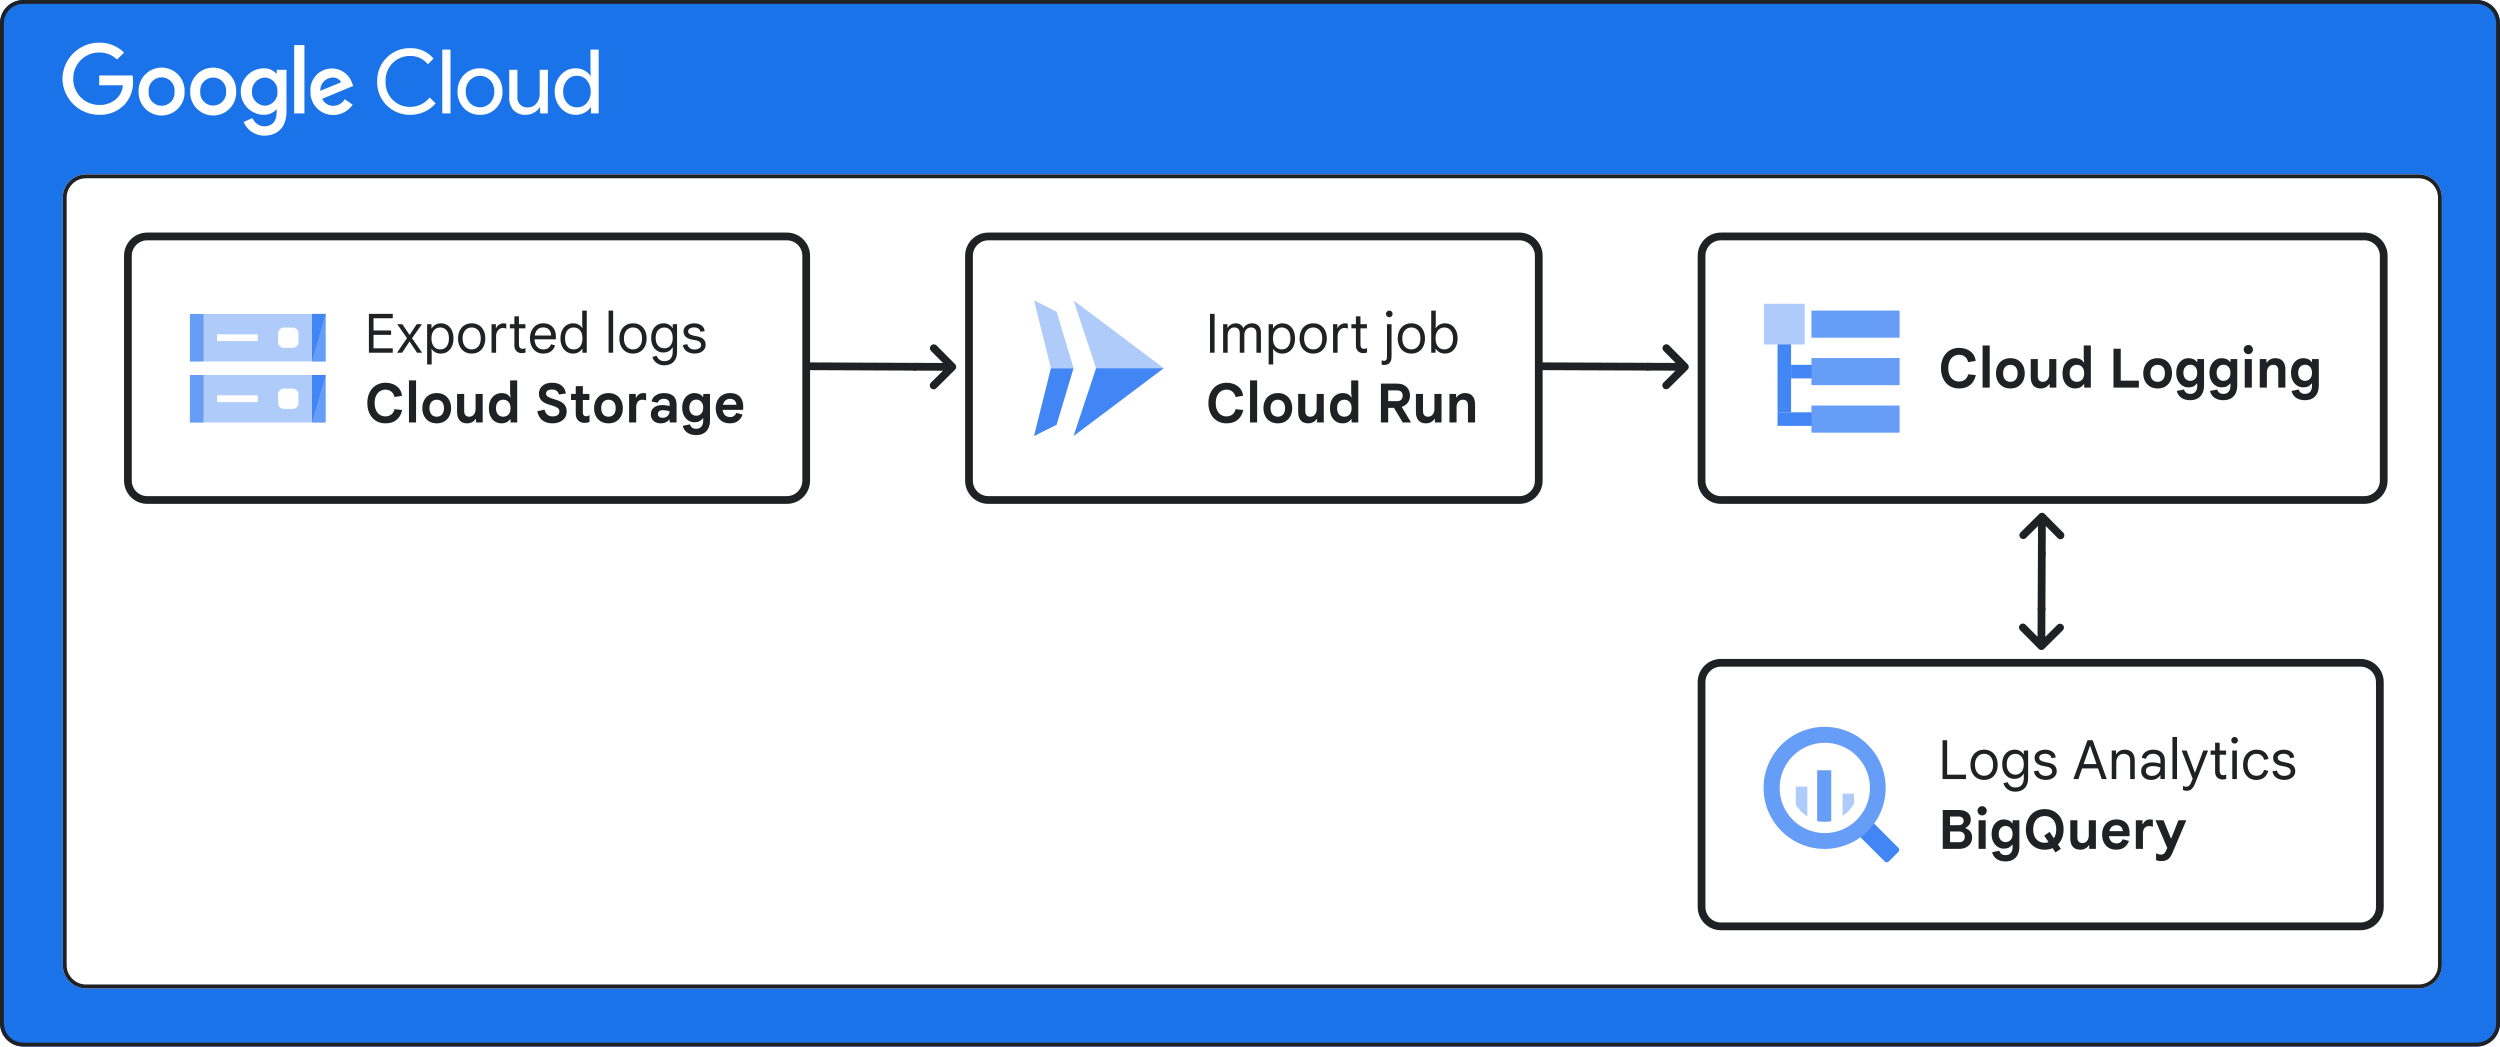 <?xml version="1.0" encoding="UTF-8" standalone="no"?>
<!DOCTYPE svg PUBLIC "-//W3C//DTD SVG 1.1//EN" "http://www.w3.org/Graphics/SVG/1.1/DTD/svg11.dtd">
<svg xmlns:dc="http://purl.org/dc/elements/1.1/" version="1.1" xmlns="http://www.w3.org/2000/svg" xmlns:xl="http://www.w3.org/1999/xlink" viewBox="9 227 645 270" width="645" height="270">
  <defs>
    <clipPath id="inner_stroke_clip_path">
      <path d="M 15 227 L 648 227 C 651.314 227 654 229.686 654 233 L 654 491 C 654 494.314 651.314 497 648 497 L 15 497 C 11.686 497 9 494.314 9 491 L 9 233 C 9 229.686 11.686 227 15 227 Z"/>
    </clipPath>
    <clipPath id="inner_stroke_clip_path_2">
      <path d="M 31.2 272.001 L 633 272.001 C 636.314 272.001 639 274.688 639 278.001 L 639 476 C 639 479.314 636.314 482 633 482 L 31.2 482 C 27.886 482 25.2 479.314 25.2 476 L 25.2 278.001 C 25.2 274.688 27.886 272.001 31.2 272.001 Z"/>
    </clipPath>
    <clipPath id="inner_stroke_clip_path_3">
      <path d="M 47 287 L 212 287 C 215.314 287 218 289.686 218 293 L 218 351 C 218 354.314 215.314 357 212 357 L 47 357 C 43.686 357 41 354.314 41 351 L 41 293 C 41 289.686 43.686 287 47 287 Z"/>
    </clipPath>
    <clipPath id="inner_stroke_clip_path_4">
      <path d="M 264 287 L 401 287 C 404.314 287 407 289.686 407 293 L 407 351 C 407 354.314 404.314 357 401 357 L 264 357 C 260.686 357 258 354.314 258 351 L 258 293 C 258 289.686 260.686 287 264 287 Z"/>
    </clipPath>
    <clipPath id="inner_stroke_clip_path_5">
      <path d="M 453 287 L 619 287 C 622.314 287 625 289.686 625 293 L 625 351 C 625 354.314 622.314 357 619 357 L 453 357 C 449.686 357 447 354.314 447 351 L 447 293 C 447 289.686 449.686 287 453 287 Z"/>
    </clipPath>
    <clipPath id="inner_stroke_clip_path_6">
      <path d="M 453 397 L 618 397 C 621.314 397 624 399.686 624 403 L 624 461 C 624 464.314 621.314 467 618 467 L 453 467 C 449.686 467 447 464.314 447 461 L 447 403 C 447 399.686 449.686 397 453 397 Z"/>
    </clipPath>
    <marker orient="auto" overflow="visible" markerUnits="strokeWidth" id="TreehouseArrow_Marker" stroke-linejoin="miter" stroke-miterlimit="10" viewBox="-1 -4 7 8" markerWidth="7" markerHeight="8" color="#202124">
      <g>
        <path d="M 4.8 0 L 0 0 M 2.4 -2.4 L 4.8 0 L 2.4 2.4" fill="none" stroke="currentColor" stroke-width="1"/>
      </g>
    </marker>
    <marker orient="auto" overflow="visible" markerUnits="strokeWidth" id="TreehouseArrow_Marker_2" stroke-linejoin="miter" stroke-miterlimit="10" viewBox="-6 -4 7 8" markerWidth="7" markerHeight="8" color="#202124">
      <g>
        <path d="M -4.8 0 L 0 0 M -2.4 2.4 L -4.8 0 L -2.4 -2.4" fill="none" stroke="currentColor" stroke-width="1"/>
      </g>
    </marker>
  </defs>
  <g id="Canvas_2" fill="none" stroke="none" fill-opacity="1" stroke-opacity="1" stroke-dasharray="none">
    <title>Canvas 2</title>
    <g id="Canvas_2_Layer_1">
      <title>Layer 1</title>
      <g id="Graphic_75">
        <path d="M 15 227 L 648 227 C 651.314 227 654 229.686 654 233 L 654 491 C 654 494.314 651.314 497 648 497 L 15 497 C 11.686 497 9 494.314 9 491 L 9 233 C 9 229.686 11.686 227 15 227 Z" fill="#1a73e8"/>
        <path d="M 15 227 L 648 227 C 651.314 227 654 229.686 654 233 L 654 491 C 654 494.314 651.314 497 648 497 L 15 497 C 11.686 497 9 494.314 9 491 L 9 233 C 9 229.686 11.686 227 15 227 Z" stroke="#1f2124" stroke-linecap="round" stroke-linejoin="round" stroke-width="2" clip-path="url(#inner_stroke_clip_path)"/>
      </g>
      <g id="Graphic_74">
        <path d="M 31.2 272.001 L 633 272.001 C 636.314 272.001 639 274.688 639 278.001 L 639 476 C 639 479.314 636.314 482 633 482 L 31.2 482 C 27.886 482 25.2 479.314 25.2 476 L 25.2 278.001 C 25.2 274.688 27.886 272.001 31.2 272.001 Z" fill="white"/>
        <path d="M 31.2 272.001 L 633 272.001 C 636.314 272.001 639 274.688 639 278.001 L 639 476 C 639 479.314 636.314 482 633 482 L 31.2 482 C 27.886 482 25.2 479.314 25.2 476 L 25.2 278.001 C 25.2 274.688 27.886 272.001 31.2 272.001 Z" stroke="#1f2124" stroke-linecap="round" stroke-linejoin="round" stroke-width="2" clip-path="url(#inner_stroke_clip_path_2)"/>
      </g>
      <g id="Graphic_72">
        <path d="M 114.859 256.621 C 112.563 256.675 110.347 255.781 108.729 254.151 C 107.112 252.52 106.237 250.297 106.309 248.001 C 106.25 245.721 107.128 243.516 108.739 241.901 C 110.345 240.259 112.563 239.36 114.859 239.421 C 117.163 239.364 119.369 240.353 120.859 242.111 L 119.389 243.581 C 118.296 242.2 116.62 241.408 114.859 241.441 C 113.147 241.399 111.494 242.065 110.289 243.281 C 109.058 244.537 108.399 246.244 108.469 248.001 C 108.394 249.765 109.053 251.481 110.289 252.741 C 111.492 253.961 113.147 254.628 114.859 254.581 C 116.806 254.572 118.644 253.682 119.859 252.161 L 121.399 253.661 C 120.62 254.593 119.638 255.335 118.529 255.831 C 117.378 256.359 116.125 256.629 114.859 256.621 Z M 125.229 239.791 L 125.229 256.261 L 123.109 256.261 L 123.109 239.791 Z M 127.049 250.621 C 127.002 249.027 127.593 247.48 128.689 246.321 C 129.775 245.196 131.285 244.579 132.849 244.621 C 134.407 244.577 135.912 245.194 136.989 246.321 C 138.097 247.473 138.692 249.024 138.639 250.621 C 138.698 252.22 138.102 253.773 136.989 254.921 C 135.915 256.052 134.408 256.671 132.849 256.621 C 131.284 256.669 129.773 256.051 128.689 254.921 C 127.593 253.763 127.002 252.216 127.049 250.621 Z M 129.169 250.621 C 129.12 251.703 129.501 252.76 130.229 253.561 C 130.909 254.283 131.857 254.692 132.849 254.692 C 133.841 254.692 134.789 254.283 135.469 253.561 C 136.197 252.76 136.578 251.703 136.529 250.621 C 136.576 249.546 136.195 248.496 135.469 247.701 C 134.795 246.968 133.845 246.551 132.849 246.551 C 131.853 246.551 130.903 246.968 130.229 247.701 C 129.504 248.496 129.122 249.546 129.169 250.621 Z M 150.339 256.261 L 148.339 256.261 L 148.339 254.691 L 148.239 254.691 C 147.881 255.278 147.37 255.756 146.759 256.071 C 146.125 256.431 145.408 256.62 144.679 256.621 C 143.497 256.698 142.337 256.269 141.489 255.441 C 140.697 254.504 140.299 253.296 140.379 252.071 L 140.379 245.001 L 142.489 245.001 L 142.489 251.941 C 142.4 252.703 142.666 253.463 143.211 254.002 C 143.756 254.541 144.519 254.799 145.279 254.701 C 146.1 254.715 146.88 254.346 147.389 253.701 C 147.959 253.014 148.261 252.144 148.239 251.251 L 148.239 245.001 L 150.359 245.001 Z M 157.499 256.621 C 156.043 256.621 154.659 255.986 153.709 254.881 C 152.659 253.713 152.087 252.192 152.109 250.621 C 152.075 249.059 152.632 247.541 153.669 246.371 C 154.612 245.257 155.999 244.616 157.459 244.621 C 158.248 244.608 159.028 244.79 159.729 245.151 C 160.372 245.468 160.917 245.952 161.309 246.551 L 161.399 246.551 L 161.349 245.001 L 161.349 239.791 L 163.459 239.791 L 163.459 256.261 L 161.459 256.261 L 161.459 254.691 L 161.369 254.691 C 160.977 255.291 160.432 255.774 159.789 256.091 C 159.082 256.456 158.295 256.638 157.499 256.621 Z M 157.849 254.691 C 158.827 254.723 159.766 254.307 160.399 253.561 C 161.098 252.747 161.457 251.693 161.399 250.621 C 161.447 249.556 161.09 248.513 160.399 247.701 C 159.768 246.951 158.83 246.528 157.849 246.551 C 156.87 246.536 155.936 246.958 155.299 247.701 C 154.608 248.513 154.251 249.556 154.299 250.621 C 154.244 251.687 154.602 252.733 155.299 253.541 C 155.936 254.285 156.87 254.706 157.849 254.691 Z" fill="white"/>
      </g>
      <g id="Graphic_71">
        <path d="M 34.599 256.621 C 29.421 256.638 25.191 252.489 25.109 247.311 C 25.191 242.134 29.421 237.984 34.599 238.001 C 36.994 237.961 39.305 238.888 41.009 240.571 L 39.199 242.361 C 37.965 241.173 36.312 240.519 34.599 240.541 C 32.807 240.536 31.088 241.249 29.827 242.522 C 28.566 243.794 27.868 245.52 27.889 247.311 C 27.868 249.103 28.566 250.828 29.827 252.101 C 31.088 253.373 32.807 254.087 34.599 254.081 C 36.366 254.154 38.081 253.474 39.319 252.211 C 40.135 251.331 40.625 250.198 40.709 249.001 L 34.599 249.001 L 34.599 246.471 L 43.199 246.471 C 43.293 246.996 43.336 247.528 43.329 248.061 C 43.397 250.256 42.599 252.389 41.109 254.001 C 39.412 255.764 37.044 256.717 34.599 256.621 Z" fill="white"/>
      </g>
      <g id="Graphic_70">
        <path d="M 56.629 250.621 C 56.718 252.8 55.607 254.852 53.734 255.968 C 51.861 257.084 49.527 257.084 47.654 255.968 C 45.781 254.852 44.67 252.8 44.759 250.621 C 44.67 248.443 45.781 246.39 47.654 245.274 C 49.527 244.159 51.861 244.159 53.734 245.274 C 55.607 246.39 56.718 248.443 56.629 250.621 Z M 54.029 250.621 C 54.149 249.354 53.541 248.129 52.46 247.458 C 51.378 246.787 50.01 246.787 48.928 247.458 C 47.847 248.129 47.239 249.354 47.359 250.621 C 47.239 251.888 47.847 253.114 48.928 253.785 C 50.01 254.456 51.378 254.456 52.46 253.785 C 53.541 253.114 54.149 251.888 54.029 250.621 Z" fill="white"/>
      </g>
      <g id="Graphic_69">
        <path d="M 69.939 250.621 C 70.028 252.8 68.917 254.852 67.044 255.968 C 65.171 257.084 62.837 257.084 60.964 255.968 C 59.091 254.852 57.98 252.8 58.069 250.621 C 57.98 248.443 59.091 246.39 60.964 245.274 C 62.837 244.159 65.171 244.159 67.044 245.274 C 68.917 246.39 70.028 248.443 69.939 250.621 Z M 67.339 250.621 C 67.436 249.366 66.822 248.163 65.748 247.506 C 64.675 246.848 63.323 246.848 62.25 247.506 C 61.176 248.163 60.562 249.366 60.659 250.621 C 60.562 251.876 61.176 253.08 62.25 253.737 C 63.323 254.394 64.675 254.394 65.748 253.737 C 66.822 253.08 67.436 251.876 67.339 250.621 Z" fill="white"/>
      </g>
      <g id="Graphic_68">
        <path d="M 82.909 245.001 L 82.909 255.761 C 82.909 260.181 80.279 262.001 77.179 262.001 C 74.846 262.014 72.736 260.615 71.839 258.461 L 74.149 257.461 C 74.625 258.715 75.809 259.559 77.149 259.601 C 79.149 259.601 80.369 258.371 80.369 256.081 L 80.369 255.221 L 80.309 255.221 C 79.499 256.135 78.329 256.647 77.109 256.621 C 73.795 256.621 71.109 253.935 71.109 250.621 C 71.109 247.308 73.795 244.621 77.109 244.621 C 78.325 244.599 79.491 245.102 80.309 246.001 L 80.399 246.001 L 80.399 245.001 Z M 80.579 250.661 C 80.653 249.745 80.352 248.838 79.745 248.148 C 79.138 247.458 78.277 247.044 77.359 247.001 C 76.427 247.035 75.547 247.441 74.917 248.129 C 74.287 248.817 73.96 249.73 74.009 250.661 C 73.966 251.587 74.296 252.49 74.926 253.169 C 75.556 253.848 76.433 254.245 77.359 254.271 C 78.274 254.239 79.135 253.834 79.743 253.15 C 80.351 252.466 80.653 251.563 80.579 250.651 Z" fill="white"/>
      </g>
      <g id="Graphic_67">
        <rect x="84.899" y="238.641" width="2.64" height="17.62" fill="white"/>
      </g>
      <g id="Graphic_66">
        <path d="M 97.939 252.601 L 99.999 254.001 C 98.882 255.668 97.006 256.666 94.999 256.661 C 93.411 256.684 91.883 256.055 90.77 254.922 C 89.657 253.788 89.057 252.249 89.109 250.661 C 88.867 247.865 90.761 245.332 93.511 244.775 C 96.262 244.217 98.993 245.812 99.859 248.481 L 100.129 249.171 L 92.129 252.481 C 92.639 253.628 93.795 254.348 95.049 254.301 C 96.242 254.274 97.336 253.631 97.939 252.601 Z M 91.629 250.441 L 97.009 248.221 C 96.569 247.408 95.691 246.929 94.769 247.001 C 93.896 247.04 93.075 247.425 92.486 248.07 C 91.897 248.715 91.588 249.568 91.629 250.441 Z" fill="white"/>
      </g>
      <g id="Graphic_16">
        <path d="M 47 287 L 212 287 C 215.314 287 218 289.686 218 293 L 218 351 C 218 354.314 215.314 357 212 357 L 47 357 C 43.686 357 41 354.314 41 351 L 41 293 C 41 289.686 43.686 287 47 287 Z" fill="white"/>
        <path d="M 47 287 L 212 287 C 215.314 287 218 289.686 218 293 L 218 351 C 218 354.314 215.314 357 212 357 L 47 357 C 43.686 357 41 354.314 41 351 L 41 293 C 41 289.686 43.686 287 47 287 Z" stroke="#1f2124" stroke-linecap="round" stroke-linejoin="round" stroke-width="4" clip-path="url(#inner_stroke_clip_path_3)"/>
      </g>
      <g id="Graphic_15">
        <rect x="58" y="308" width="35" height="12.25" fill="#aecbfa"/>
      </g>
      <g id="Graphic_14">
        <rect x="89.5" y="308" width="3.5" height="12.25" fill="#669df6"/>
      </g>
      <g id="Graphic_13">
        <path d="M 93 308 L 89.5 308 L 89.5 320.25 Z" fill="#4285f4"/>
      </g>
      <g id="Graphic_12">
        <rect x="58" y="308" width="3.5" height="12.25" fill="#669df6"/>
      </g>
      <g id="Graphic_11">
        <rect x="65" y="313.25" width="10.5" height="1.75" fill="white"/>
      </g>
      <g id="Graphic_10">
        <path d="M 82.25 311.5 L 84.5 311.5 C 85.328 311.5 86 312.172 86 313 L 86 315.25 C 86 316.078 85.328 316.75 84.5 316.75 L 82.25 316.75 C 81.422 316.75 80.75 316.078 80.75 315.25 L 80.75 313 C 80.75 312.172 81.422 311.5 82.25 311.5 Z" fill="white"/>
      </g>
      <g id="Graphic_9">
        <rect x="58" y="323.75" width="35" height="12.25" fill="#aecbfa"/>
      </g>
      <g id="Graphic_8">
        <rect x="89.5" y="323.75" width="3.5" height="12.25" fill="#669df6"/>
      </g>
      <g id="Graphic_7">
        <path d="M 93 323.75 L 89.5 323.75 L 89.5 336 Z" fill="#4285f4"/>
      </g>
      <g id="Graphic_6">
        <rect x="58" y="323.75" width="3.5" height="12.25" fill="#669df6"/>
      </g>
      <g id="Graphic_5">
        <rect x="65" y="329" width="10.5" height="1.75" fill="white"/>
      </g>
      <g id="Graphic_4">
        <path d="M 82.25 327.25 L 84.5 327.25 C 85.328 327.25 86 327.922 86 328.75 L 86 331 C 86 331.828 85.328 332.5 84.5 332.5 L 82.25 332.5 C 81.422 332.5 80.75 331.828 80.75 331 L 80.75 328.75 C 80.75 327.922 81.422 327.25 82.25 327.25 Z" fill="white"/>
      </g>
      <g id="Graphic_23">
        <path d="M 264 287 L 401 287 C 404.314 287 407 289.686 407 293 L 407 351 C 407 354.314 404.314 357 401 357 L 264 357 C 260.686 357 258 354.314 258 351 L 258 293 C 258 289.686 260.686 287 264 287 Z" fill="white"/>
        <path d="M 264 287 L 401 287 C 404.314 287 407 289.686 407 293 L 407 351 C 407 354.314 404.314 357 401 357 L 264 357 C 260.686 357 258 354.314 258 351 L 258 293 C 258 289.686 260.686 287 264 287 Z" stroke="#1f2124" stroke-linecap="round" stroke-linejoin="round" stroke-width="4" clip-path="url(#inner_stroke_clip_path_4)"/>
      </g>
      <g id="Graphic_22">
        <title>Path</title>
        <path d="M 285.974 304.5 L 291.787 322 L 309.249 322 Z" fill="#aecbfa"/>
      </g>
      <g id="Graphic_21">
        <path d="M 309.249 322 L 291.787 322 L 285.974 339.5 Z" fill="#4285f4"/>
      </g>
      <g id="Graphic_20">
        <path d="M 275.768 339.5 L 281.605 336.587 L 285.974 322 L 280.136 322 Z" fill="#4285f4"/>
      </g>
      <g id="Graphic_19">
        <path d="M 275.768 304.5 L 280.136 322 L 285.974 322 L 281.605 307.413 Z" fill="#aecbfa"/>
      </g>
      <g id="Graphic_34">
        <path d="M 453 287 L 619 287 C 622.314 287 625 289.686 625 293 L 625 351 C 625 354.314 622.314 357 619 357 L 453 357 C 449.686 357 447 354.314 447 351 L 447 293 C 447 289.686 449.686 287 453 287 Z" fill="white"/>
        <path d="M 453 287 L 619 287 C 622.314 287 625 289.686 625 293 L 625 351 C 625 354.314 622.314 357 619 357 L 453 357 C 449.686 357 447 354.314 447 351 L 447 293 C 447 289.686 449.686 287 453 287 Z" stroke="#1f2124" stroke-linecap="round" stroke-linejoin="round" stroke-width="4" clip-path="url(#inner_stroke_clip_path_5)"/>
      </g>
      <g id="Graphic_33">
        <rect x="471.1" y="321.125" width="7" height="3.5" fill="#4285f4"/>
      </g>
      <g id="Graphic_32">
        <rect x="467.6" y="333.375" width="10.5" height="3.5" fill="#4285f4"/>
      </g>
      <g id="Graphic_31">
        <title>Fill-3</title>
        <rect x="467.6" y="312.375" width="3.5" height="21" fill="#4285f4"/>
      </g>
      <g id="Graphic_30">
        <title>Fill-4</title>
        <rect x="476.35" y="307.125" width="22.75" height="7" fill="#669df6"/>
      </g>
      <g id="Graphic_29">
        <title>Fill-4-2</title>
        <rect x="476.35" y="319.375" width="22.75" height="7" fill="#669df6"/>
      </g>
      <g id="Graphic_28">
        <title>Fill-4-3</title>
        <rect x="476.35" y="331.625" width="22.75" height="7" fill="#669df6"/>
      </g>
      <g id="Graphic_27">
        <title>Fill-7</title>
        <rect x="464.1" y="305.375" width="10.5" height="10.5" fill="#aecbfa"/>
      </g>
      <g id="Graphic_42">
        <path d="M 453 397 L 618 397 C 621.314 397 624 399.686 624 403 L 624 461 C 624 464.314 621.314 467 618 467 L 453 467 C 449.686 467 447 464.314 447 461 L 447 403 C 447 399.686 449.686 397 453 397 Z" fill="white"/>
        <path d="M 453 397 L 618 397 C 621.314 397 624 399.686 624 403 L 624 461 C 624 464.314 621.314 467 618 467 L 453 467 C 449.686 467 447 464.314 447 461 L 447 403 C 447 399.686 449.686 397 453 397 Z" stroke="#1f2124" stroke-linecap="round" stroke-linejoin="round" stroke-width="4" clip-path="url(#inner_stroke_clip_path_6)"/>
      </g>
      <g id="Graphic_41">
        <path d="M 472.319 429.95 L 472.319 434.611 C 473.045 435.85 474.065 436.891 475.29 437.64 L 475.29 429.95 Z" fill="#aecbfa"/>
      </g>
      <g id="Graphic_40">
        <path d="M 477.83 425.721 L 477.83 438.875 C 478.459 438.973 479.093 439.024 479.729 439.027 C 480.306 439.025 480.883 438.983 481.454 438.898 L 481.454 425.721 Z" fill="#669df6"/>
      </g>
      <g id="Graphic_39">
        <path d="M 484.39 431.768 L 484.39 437.512 C 485.632 436.723 486.651 435.628 487.349 434.331 L 487.349 431.768 Z" fill="#aecbfa"/>
      </g>
      <g id="Graphic_38">
        <path d="M 491.555 439.539 L 489.062 442.033 C 488.781 442.325 488.781 442.788 489.062 443.081 L 495.26 449.256 C 495.396 449.396 495.583 449.476 495.779 449.476 C 495.974 449.476 496.161 449.396 496.297 449.256 L 498.79 446.774 C 499.07 446.485 499.07 446.027 498.79 445.738 L 492.592 439.539 C 492.303 439.26 491.844 439.26 491.555 439.539" fill="#4285f4"/>
      </g>
      <g id="Graphic_37">
        <path d="M 479.799 414.525 C 473.424 414.506 467.666 418.332 465.213 424.216 C 462.76 430.101 464.096 436.884 468.598 441.399 C 473.099 445.913 479.878 447.269 485.77 444.834 C 491.662 442.399 495.505 436.652 495.505 430.277 C 495.505 421.595 488.481 414.55 479.799 414.525 M 479.799 441.939 C 473.365 441.939 468.148 436.723 468.148 430.288 C 468.148 423.854 473.365 418.637 479.799 418.637 C 486.234 418.637 491.45 423.854 491.45 430.288 C 491.45 436.723 486.234 441.939 479.799 441.939" fill="#669df6"/>
      </g>
      <g id="Line_47">
        <title>Path arrow - Grey primary</title>
        <line x1="218" y1="321.5" x2="245.1" y2="321.618" marker-end="url(#TreehouseArrow_Marker)" stroke="#202124" stroke-linecap="round" stroke-linejoin="round" stroke-width="2"/>
      </g>
      <g id="Line_48">
        <title>Path arrow - Grey primary</title>
        <line x1="407" y1="321.5" x2="434.1" y2="321.605" marker-end="url(#TreehouseArrow_Marker)" stroke="#202124" stroke-linecap="round" stroke-linejoin="round" stroke-width="2"/>
      </g>
      <g id="Line_49">
        <title>Path arrow - Grey primary</title>
        <line x1="535.782" y1="369.9" x2="535.718" y2="384.1" marker-end="url(#TreehouseArrow_Marker)" marker-start="url(#TreehouseArrow_Marker_2)" stroke="#202124" stroke-linecap="round" stroke-linejoin="round" stroke-width="2"/>
      </g>
      <g id="Group_97">
        <title/>
        <g id="Graphic_76">
          <path d="M 510.176 428 L 510.176 417.976 L 511.366 417.976 L 511.366 426.866 L 516.238 426.866 L 516.238 428 Z" fill="#202124"/>
        </g>
        <g id="Graphic_77">
          <path d="M 520.9 428.224 C 520.181 428.224 519.558 428.058 519.031 427.727 C 518.504 427.396 518.095 426.936 517.806 426.348 C 517.517 425.76 517.372 425.083 517.372 424.318 C 517.372 423.543 517.517 422.864 517.806 422.281 C 518.095 421.698 518.504 421.24 519.031 420.909 C 519.558 420.578 520.181 420.412 520.9 420.412 C 521.619 420.412 522.239 420.578 522.762 420.909 C 523.285 421.24 523.688 421.698 523.973 422.281 C 524.258 422.864 524.4 423.543 524.4 424.318 C 524.4 425.083 524.258 425.76 523.973 426.348 C 523.688 426.936 523.285 427.396 522.762 427.727 C 522.239 428.058 521.619 428.224 520.9 428.224 Z M 520.9 427.146 C 521.357 427.146 521.761 427.034 522.111 426.81 C 522.461 426.586 522.734 426.264 522.93 425.844 C 523.126 425.424 523.224 424.915 523.224 424.318 C 523.224 423.721 523.126 423.212 522.93 422.792 C 522.734 422.372 522.461 422.05 522.111 421.826 C 521.761 421.602 521.357 421.49 520.9 421.49 C 520.443 421.49 520.037 421.602 519.682 421.826 C 519.327 422.05 519.05 422.372 518.849 422.792 C 518.648 423.212 518.548 423.721 518.548 424.318 C 518.548 424.915 518.648 425.424 518.849 425.844 C 519.05 426.264 519.327 426.586 519.682 426.81 C 520.037 427.034 520.443 427.146 520.9 427.146 Z" fill="#202124"/>
        </g>
        <g id="Graphic_78">
          <path d="M 528.964 431.248 C 528.404 431.248 527.909 431.148 527.48 430.947 C 527.051 430.746 526.701 430.483 526.43 430.156 C 526.159 429.829 525.982 429.47 525.898 429.078 L 527.004 428.798 C 527.125 429.181 527.349 429.505 527.676 429.771 C 528.003 430.037 528.432 430.17 528.964 430.17 C 529.692 430.17 530.236 429.953 530.595 429.519 C 530.954 429.085 531.134 428.49 531.134 427.734 L 531.134 426.628 L 531.078 426.628 C 530.854 427.029 530.546 427.349 530.154 427.587 C 529.762 427.825 529.272 427.944 528.684 427.944 C 528.124 427.944 527.608 427.799 527.137 427.51 C 526.666 427.221 526.288 426.796 526.003 426.236 C 525.718 425.676 525.576 424.99 525.576 424.178 C 525.576 423.357 525.718 422.668 526.003 422.113 C 526.288 421.558 526.673 421.135 527.158 420.846 C 527.643 420.557 528.18 420.412 528.768 420.412 C 529.3 420.412 529.767 420.526 530.168 420.755 C 530.569 420.984 530.873 421.275 531.078 421.63 L 531.134 421.63 L 531.134 420.636 L 532.254 420.636 L 532.254 427.748 C 532.254 428.541 532.112 429.197 531.827 429.715 C 531.542 430.233 531.153 430.618 530.658 430.87 C 530.163 431.122 529.599 431.248 528.964 431.248 Z M 528.95 426.866 C 529.351 426.866 529.715 426.768 530.042 426.572 C 530.369 426.376 530.632 426.08 530.833 425.683 C 531.034 425.286 531.134 424.785 531.134 424.178 C 531.134 423.571 531.034 423.07 530.833 422.673 C 530.632 422.276 530.369 421.98 530.042 421.784 C 529.715 421.588 529.351 421.49 528.95 421.49 C 528.558 421.49 528.194 421.588 527.858 421.784 C 527.522 421.98 527.251 422.276 527.046 422.673 C 526.841 423.07 526.738 423.571 526.738 424.178 C 526.738 424.785 526.841 425.286 527.046 425.683 C 527.251 426.08 527.522 426.376 527.858 426.572 C 528.194 426.768 528.558 426.866 528.95 426.866 Z" fill="#202124"/>
        </g>
        <g id="Graphic_79">
          <path d="M 536.776 428.224 C 536.272 428.224 535.801 428.138 535.362 427.965 C 534.923 427.792 534.562 427.54 534.277 427.209 C 533.992 426.878 533.822 426.474 533.766 425.998 L 534.9 425.802 C 534.975 426.175 535.171 426.497 535.488 426.768 C 535.805 427.039 536.235 427.174 536.776 427.174 C 537.243 427.174 537.639 427.074 537.966 426.873 C 538.293 426.672 538.456 426.385 538.456 426.012 C 538.456 425.788 538.4 425.594 538.288 425.431 C 538.176 425.268 538.01 425.13 537.791 425.018 C 537.572 424.906 537.294 424.822 536.958 424.766 L 536.048 424.598 C 535.637 424.523 535.271 424.397 534.949 424.22 C 534.627 424.043 534.375 423.812 534.193 423.527 C 534.011 423.242 533.92 422.899 533.92 422.498 C 533.92 422.078 534.044 421.712 534.291 421.399 C 534.538 421.086 534.87 420.844 535.285 420.671 C 535.7 420.498 536.155 420.412 536.65 420.412 C 537.098 420.412 537.516 420.48 537.903 420.615 C 538.29 420.75 538.617 420.965 538.883 421.259 C 539.149 421.553 539.315 421.943 539.38 422.428 L 538.288 422.596 C 538.195 422.185 537.996 421.894 537.693 421.721 C 537.39 421.548 537.042 421.462 536.65 421.462 C 536.221 421.462 535.857 421.553 535.558 421.735 C 535.259 421.917 535.11 422.167 535.11 422.484 C 535.11 422.764 535.222 422.993 535.446 423.17 C 535.67 423.347 536.025 423.487 536.51 423.59 L 537.546 423.8 C 538.209 423.931 538.722 424.171 539.086 424.521 C 539.45 424.871 539.632 425.354 539.632 425.97 C 539.632 426.427 539.506 426.824 539.254 427.16 C 539.002 427.496 538.661 427.757 538.232 427.944 C 537.803 428.131 537.317 428.224 536.776 428.224 Z" fill="#202124"/>
        </g>
        <g id="Graphic_80">
          <path d="M 543.944 428 L 547.57 417.976 L 548.9 417.976 L 552.54 428 L 551.252 428 L 550.286 425.242 L 546.184 425.242 L 545.218 428 Z M 549.894 424.122 L 548.634 420.496 L 548.27 419.418 L 548.214 419.418 L 547.836 420.496 L 546.576 424.122 Z" fill="#202124"/>
        </g>
        <g id="Graphic_81">
          <path d="M 553.828 428 L 553.828 420.636 L 554.948 420.636 L 554.948 421.602 L 555.004 421.602 C 555.181 421.257 555.464 420.972 555.851 420.748 C 556.238 420.524 556.684 420.412 557.188 420.412 C 558.019 420.412 558.656 420.655 559.099 421.14 C 559.542 421.625 559.764 422.283 559.764 423.114 L 559.764 428 L 558.588 428 L 558.588 423.268 C 558.588 422.624 558.427 422.167 558.105 421.896 C 557.783 421.625 557.384 421.49 556.908 421.49 C 556.516 421.49 556.178 421.586 555.893 421.777 C 555.608 421.968 555.389 422.22 555.235 422.533 C 555.081 422.846 555.004 423.193 555.004 423.576 L 555.004 428 Z" fill="#202124"/>
        </g>
        <g id="Graphic_82">
          <path d="M 563.978 428.224 C 563.474 428.224 563.031 428.131 562.648 427.944 C 562.265 427.757 561.967 427.494 561.752 427.153 C 561.537 426.812 561.43 426.409 561.43 425.942 C 561.43 425.447 561.558 425.034 561.815 424.703 C 562.072 424.372 562.412 424.122 562.837 423.954 C 563.262 423.786 563.721 423.702 564.216 423.702 C 564.505 423.702 564.774 423.714 565.021 423.737 C 565.268 423.76 565.506 423.795 565.735 423.842 C 565.964 423.889 566.185 423.949 566.4 424.024 L 566.4 423.212 C 566.4 422.68 566.223 422.258 565.868 421.945 C 565.513 421.632 565.061 421.476 564.51 421.476 C 564.025 421.476 563.623 421.586 563.306 421.805 C 562.989 422.024 562.769 422.349 562.648 422.778 L 561.584 422.512 C 561.668 422.073 561.845 421.698 562.116 421.385 C 562.387 421.072 562.73 420.832 563.145 420.664 C 563.56 420.496 564.015 420.412 564.51 420.412 C 565.471 420.412 566.216 420.655 566.743 421.14 C 567.27 421.625 567.534 422.307 567.534 423.184 L 567.534 428 L 566.4 428 L 566.4 427.034 L 566.344 427.034 C 566.213 427.221 566.041 427.407 565.826 427.594 C 565.611 427.781 565.352 427.932 565.049 428.049 C 564.746 428.166 564.389 428.224 563.978 428.224 Z M 564.188 427.188 C 564.617 427.188 564.998 427.095 565.329 426.908 C 565.66 426.721 565.922 426.462 566.113 426.131 C 566.304 425.8 566.4 425.429 566.4 425.018 C 566.055 424.887 565.723 424.794 565.406 424.738 C 565.089 424.682 564.762 424.654 564.426 424.654 C 563.894 424.654 563.462 424.754 563.131 424.955 C 562.8 425.156 562.634 425.485 562.634 425.942 C 562.634 426.315 562.781 426.616 563.075 426.845 C 563.369 427.074 563.74 427.188 564.188 427.188 Z" fill="#202124"/>
        </g>
        <g id="Graphic_83">
          <rect x="569.494" y="417.136" width="1.176" height="10.864" fill="#202124"/>
        </g>
        <g id="Graphic_84">
          <path d="M 573.204 431.024 C 573.027 431.024 572.856 431.01 572.693 430.982 C 572.53 430.954 572.369 430.907 572.21 430.842 L 572.21 429.75 C 572.275 429.787 572.38 429.834 572.525 429.89 C 572.67 429.946 572.84 429.974 573.036 429.974 C 573.241 429.974 573.421 429.934 573.575 429.855 C 573.729 429.776 573.871 429.643 574.002 429.456 C 574.133 429.269 574.263 429.013 574.394 428.686 L 574.702 427.902 L 571.874 420.636 L 573.148 420.636 L 575.29 426.362 L 575.304 426.362 L 577.446 420.636 L 578.692 420.636 L 575.402 428.98 C 575.215 429.465 575.012 429.86 574.793 430.163 C 574.574 430.466 574.336 430.686 574.079 430.821 C 573.822 430.956 573.531 431.024 573.204 431.024 Z" fill="#202124"/>
        </g>
        <g id="Graphic_85">
          <path d="M 579.336 420.636 L 580.498 420.636 L 580.498 418.62 L 581.674 418.62 L 581.674 420.636 L 583.34 420.636 L 583.34 421.714 L 581.674 421.714 L 581.674 425.886 C 581.674 426.241 581.753 426.516 581.912 426.712 C 582.071 426.908 582.309 427.006 582.626 427.006 C 582.785 427.006 582.922 426.987 583.039 426.95 C 583.156 426.913 583.265 426.861 583.368 426.796 L 583.368 427.944 C 583.247 427.991 583.116 428.03 582.976 428.063 C 582.836 428.096 582.654 428.112 582.43 428.112 C 581.851 428.112 581.385 427.937 581.03 427.587 C 580.675 427.237 580.498 426.749 580.498 426.124 L 580.498 421.714 L 579.336 421.714 Z" fill="#202124"/>
        </g>
        <g id="Graphic_86">
          <path d="M 584.936 428 L 584.936 420.636 L 586.112 420.636 L 586.112 428 Z M 585.524 418.844 C 585.291 418.844 585.09 418.76 584.922 418.592 C 584.754 418.424 584.67 418.223 584.67 417.99 C 584.67 417.747 584.754 417.544 584.922 417.381 C 585.09 417.218 585.291 417.136 585.524 417.136 C 585.767 417.136 585.97 417.218 586.133 417.381 C 586.296 417.544 586.378 417.747 586.378 417.99 C 586.378 418.223 586.296 418.424 586.133 418.592 C 585.97 418.76 585.767 418.844 585.524 418.844 Z" fill="#202124"/>
        </g>
        <g id="Graphic_87">
          <path d="M 591.138 428.224 C 590.447 428.224 589.845 428.063 589.332 427.741 C 588.819 427.419 588.42 426.964 588.135 426.376 C 587.85 425.788 587.708 425.102 587.708 424.318 C 587.708 423.525 587.857 422.836 588.156 422.253 C 588.455 421.67 588.865 421.217 589.388 420.895 C 589.911 420.573 590.508 420.412 591.18 420.412 C 592.067 420.412 592.776 420.638 593.308 421.091 C 593.84 421.544 594.157 422.125 594.26 422.834 L 593.126 423.03 C 593.033 422.582 592.82 422.213 592.489 421.924 C 592.158 421.635 591.717 421.49 591.166 421.49 C 590.718 421.49 590.324 421.6 589.983 421.819 C 589.642 422.038 589.374 422.358 589.178 422.778 C 588.982 423.198 588.884 423.711 588.884 424.318 C 588.884 424.915 588.982 425.426 589.178 425.851 C 589.374 426.276 589.642 426.598 589.983 426.817 C 590.324 427.036 590.718 427.146 591.166 427.146 C 591.689 427.146 592.109 427.018 592.426 426.761 C 592.743 426.504 592.977 426.124 593.126 425.62 L 594.204 425.886 C 594.036 426.586 593.693 427.151 593.175 427.58 C 592.657 428.009 591.978 428.224 591.138 428.224 Z" fill="#202124"/>
        </g>
        <g id="Graphic_88">
          <path d="M 598.32 428.224 C 597.816 428.224 597.345 428.138 596.906 427.965 C 596.467 427.792 596.106 427.54 595.821 427.209 C 595.536 426.878 595.366 426.474 595.31 425.998 L 596.444 425.802 C 596.519 426.175 596.715 426.497 597.032 426.768 C 597.349 427.039 597.779 427.174 598.32 427.174 C 598.787 427.174 599.183 427.074 599.51 426.873 C 599.837 426.672 600 426.385 600 426.012 C 600 425.788 599.944 425.594 599.832 425.431 C 599.72 425.268 599.554 425.13 599.335 425.018 C 599.116 424.906 598.838 424.822 598.502 424.766 L 597.592 424.598 C 597.181 424.523 596.815 424.397 596.493 424.22 C 596.171 424.043 595.919 423.812 595.737 423.527 C 595.555 423.242 595.464 422.899 595.464 422.498 C 595.464 422.078 595.588 421.712 595.835 421.399 C 596.082 421.086 596.414 420.844 596.829 420.671 C 597.244 420.498 597.699 420.412 598.194 420.412 C 598.642 420.412 599.06 420.48 599.447 420.615 C 599.834 420.75 600.161 420.965 600.427 421.259 C 600.693 421.553 600.859 421.943 600.924 422.428 L 599.832 422.596 C 599.739 422.185 599.54 421.894 599.237 421.721 C 598.934 421.548 598.586 421.462 598.194 421.462 C 597.765 421.462 597.401 421.553 597.102 421.735 C 596.803 421.917 596.654 422.167 596.654 422.484 C 596.654 422.764 596.766 422.993 596.99 423.17 C 597.214 423.347 597.569 423.487 598.054 423.59 L 599.09 423.8 C 599.753 423.931 600.266 424.171 600.63 424.521 C 600.994 424.871 601.176 425.354 601.176 425.97 C 601.176 426.427 601.05 426.824 600.798 427.16 C 600.546 427.496 600.205 427.757 599.776 427.944 C 599.347 428.131 598.861 428.224 598.32 428.224 Z" fill="#202124"/>
        </g>
        <g id="Graphic_89">
          <path d="M 510.232 446 L 510.232 435.976 L 514.362 435.976 C 514.978 435.976 515.519 436.072 515.986 436.263 C 516.453 436.454 516.814 436.732 517.071 437.096 C 517.328 437.46 517.456 437.913 517.456 438.454 C 517.456 438.977 517.328 439.415 517.071 439.77 C 516.814 440.125 516.499 440.395 516.126 440.582 L 516.126 440.694 C 516.639 440.871 517.048 441.161 517.351 441.562 C 517.654 441.963 517.806 442.453 517.806 443.032 C 517.806 443.648 517.659 444.178 517.365 444.621 C 517.071 445.064 516.681 445.405 516.196 445.643 C 515.711 445.881 515.169 446 514.572 446 Z M 512.108 441.52 L 512.108 444.292 L 514.488 444.292 C 514.796 444.292 515.057 444.231 515.272 444.11 C 515.487 443.989 515.648 443.823 515.755 443.613 C 515.862 443.403 515.916 443.167 515.916 442.906 C 515.916 442.645 515.86 442.409 515.748 442.199 C 515.636 441.989 515.473 441.823 515.258 441.702 C 515.043 441.581 514.773 441.52 514.446 441.52 Z M 512.108 439.896 L 514.306 439.896 C 514.586 439.896 514.824 439.849 515.02 439.756 C 515.216 439.663 515.365 439.532 515.468 439.364 C 515.571 439.196 515.622 439 515.622 438.776 C 515.622 438.543 515.571 438.344 515.468 438.181 C 515.365 438.018 515.221 437.892 515.034 437.803 C 514.847 437.714 514.623 437.67 514.362 437.67 L 512.108 437.67 Z" fill="#202124"/>
        </g>
        <g id="Graphic_90">
          <path d="M 519.472 446 L 519.472 438.636 L 521.306 438.636 L 521.306 446 Z M 520.396 437.376 C 520.069 437.376 519.789 437.259 519.556 437.026 C 519.323 436.793 519.206 436.513 519.206 436.186 C 519.206 435.859 519.323 435.579 519.556 435.346 C 519.789 435.113 520.069 434.996 520.396 434.996 C 520.723 434.996 521.003 435.113 521.236 435.346 C 521.469 435.579 521.586 435.859 521.586 436.186 C 521.586 436.513 521.469 436.793 521.236 437.026 C 521.003 437.259 520.723 437.376 520.396 437.376 Z" fill="#202124"/>
        </g>
        <g id="Graphic_91">
          <path d="M 526.43 449.248 C 525.777 449.248 525.21 449.145 524.729 448.94 C 524.248 448.735 523.861 448.452 523.567 448.093 C 523.273 447.734 523.075 447.325 522.972 446.868 L 524.806 446.49 C 524.909 446.826 525.093 447.099 525.359 447.309 C 525.625 447.519 525.982 447.624 526.43 447.624 C 527.009 447.624 527.457 447.442 527.774 447.078 C 528.091 446.714 528.25 446.196 528.25 445.524 L 528.25 444.964 L 528.138 444.964 C 527.877 445.291 527.58 445.536 527.249 445.699 C 526.918 445.862 526.491 445.944 525.968 445.944 C 525.408 445.944 524.89 445.792 524.414 445.489 C 523.938 445.186 523.555 444.754 523.266 444.194 C 522.977 443.634 522.832 442.962 522.832 442.178 C 522.832 441.394 522.977 440.72 523.266 440.155 C 523.555 439.59 523.938 439.159 524.414 438.86 C 524.89 438.561 525.408 438.412 525.968 438.412 C 526.453 438.412 526.88 438.494 527.249 438.657 C 527.618 438.82 527.914 439.065 528.138 439.392 L 528.25 439.392 L 528.25 438.636 L 530 438.636 L 530 445.468 C 530 446.243 529.86 446.915 529.58 447.484 C 529.3 448.053 528.894 448.49 528.362 448.793 C 527.83 449.096 527.186 449.248 526.43 449.248 Z M 526.458 444.264 C 526.785 444.264 527.083 444.185 527.354 444.026 C 527.625 443.867 527.842 443.634 528.005 443.326 C 528.168 443.018 528.25 442.635 528.25 442.178 C 528.25 441.721 528.168 441.338 528.005 441.03 C 527.842 440.722 527.625 440.489 527.354 440.33 C 527.083 440.171 526.785 440.092 526.458 440.092 C 526.131 440.092 525.833 440.171 525.562 440.33 C 525.291 440.489 525.074 440.722 524.911 441.03 C 524.748 441.338 524.666 441.721 524.666 442.178 C 524.666 442.635 524.748 443.018 524.911 443.326 C 525.074 443.634 525.291 443.867 525.562 444.026 C 525.833 444.185 526.131 444.264 526.458 444.264 Z" fill="#202124"/>
        </g>
        <g id="Graphic_92">
          <path d="M 536.538 446.224 C 535.801 446.224 535.131 446.093 534.529 445.832 C 533.927 445.571 533.414 445.207 532.989 444.74 C 532.564 444.273 532.238 443.72 532.009 443.081 C 531.78 442.442 531.666 441.744 531.666 440.988 C 531.666 440.232 531.78 439.534 532.009 438.895 C 532.238 438.256 532.564 437.7 532.989 437.229 C 533.414 436.758 533.927 436.394 534.529 436.137 C 535.131 435.88 535.801 435.752 536.538 435.752 C 537.275 435.752 537.943 435.88 538.54 436.137 C 539.137 436.394 539.651 436.758 540.08 437.229 C 540.509 437.7 540.838 438.256 541.067 438.895 C 541.296 439.534 541.41 440.232 541.41 440.988 C 541.41 441.744 541.296 442.442 541.067 443.081 C 540.838 443.72 540.509 444.273 540.08 444.74 C 540.043 444.787 540.001 444.829 539.954 444.866 L 540.71 446 L 539.31 446.938 L 538.568 445.818 C 538.559 445.827 538.549 445.832 538.54 445.832 C 537.943 446.093 537.275 446.224 536.538 446.224 Z M 536.552 444.432 C 536.907 444.432 537.233 444.381 537.532 444.278 L 536.398 442.584 L 537.798 441.632 L 538.89 443.27 C 538.983 443.139 539.063 442.999 539.128 442.85 C 539.38 442.337 539.506 441.716 539.506 440.988 C 539.506 440.251 539.382 439.628 539.135 439.119 C 538.888 438.61 538.54 438.221 538.092 437.95 C 537.644 437.679 537.126 437.544 536.538 437.544 C 535.95 437.544 535.432 437.679 534.984 437.95 C 534.536 438.221 534.188 438.61 533.941 439.119 C 533.694 439.628 533.57 440.251 533.57 440.988 C 533.57 441.716 533.694 442.337 533.941 442.85 C 534.188 443.363 534.536 443.755 534.984 444.026 C 535.432 444.297 535.955 444.432 536.552 444.432 Z" fill="#202124"/>
        </g>
        <g id="Graphic_93">
          <path d="M 545.722 446.224 C 544.873 446.224 544.229 445.967 543.79 445.454 C 543.351 444.941 543.132 444.231 543.132 443.326 L 543.132 438.636 L 544.966 438.636 L 544.966 443.074 C 544.966 443.541 545.08 443.898 545.309 444.145 C 545.538 444.392 545.857 444.516 546.268 444.516 C 546.604 444.516 546.893 444.43 547.136 444.257 C 547.379 444.084 547.568 443.851 547.703 443.557 C 547.838 443.263 547.906 442.934 547.906 442.57 L 547.906 438.636 L 549.74 438.636 L 549.74 446 L 548.018 446 L 548.018 445.104 L 547.906 445.104 C 547.766 445.328 547.586 445.524 547.367 445.692 C 547.148 445.86 546.898 445.991 546.618 446.084 C 546.338 446.177 546.039 446.224 545.722 446.224 Z" fill="#202124"/>
        </g>
        <g id="Graphic_94">
          <path d="M 554.976 446.224 C 554.239 446.224 553.599 446.065 553.058 445.748 C 552.517 445.431 552.097 444.978 551.798 444.39 C 551.499 443.802 551.35 443.111 551.35 442.318 C 551.35 441.515 551.506 440.822 551.819 440.239 C 552.132 439.656 552.563 439.205 553.114 438.888 C 553.665 438.571 554.29 438.412 554.99 438.412 C 555.765 438.412 556.406 438.554 556.915 438.839 C 557.424 439.124 557.804 439.53 558.056 440.057 C 558.308 440.584 558.434 441.212 558.434 441.94 C 558.434 442.08 558.432 442.22 558.427 442.36 C 558.422 442.5 558.411 442.626 558.392 442.738 L 553.114 442.738 C 553.151 443.065 553.231 443.349 553.352 443.592 C 553.52 443.928 553.751 444.18 554.045 444.348 C 554.339 444.516 554.673 444.6 555.046 444.6 C 555.475 444.6 555.823 444.495 556.089 444.285 C 556.355 444.075 556.549 443.821 556.67 443.522 L 558.266 443.956 C 558.042 444.628 557.662 445.174 557.125 445.594 C 556.588 446.014 555.872 446.224 554.976 446.224 Z M 553.198 441.436 L 556.684 441.436 C 556.665 441.203 556.616 440.99 556.537 440.799 C 556.458 440.608 556.346 440.444 556.201 440.309 C 556.056 440.174 555.884 440.071 555.683 440.001 C 555.482 439.931 555.256 439.896 555.004 439.896 C 554.64 439.896 554.313 439.989 554.024 440.176 C 553.735 440.363 553.511 440.638 553.352 441.002 C 553.287 441.133 553.235 441.277 553.198 441.436 Z" fill="#202124"/>
        </g>
        <g id="Graphic_95">
          <path d="M 560.044 446 L 560.044 438.636 L 561.766 438.636 L 561.766 439.588 L 561.878 439.588 C 561.981 439.364 562.118 439.163 562.291 438.986 C 562.464 438.809 562.669 438.669 562.907 438.566 C 563.145 438.463 563.413 438.412 563.712 438.412 C 563.889 438.412 564.034 438.421 564.146 438.44 C 564.258 438.459 564.356 438.477 564.44 438.496 L 564.44 440.316 C 564.309 440.26 564.16 440.213 563.992 440.176 C 563.824 440.139 563.633 440.12 563.418 440.12 C 563.119 440.12 562.853 440.195 562.62 440.344 C 562.387 440.493 562.205 440.708 562.074 440.988 C 561.943 441.268 561.878 441.599 561.878 441.982 L 561.878 446 Z" fill="#202124"/>
        </g>
        <g id="Graphic_96">
          <path d="M 566.554 449.164 C 566.293 449.164 566.05 449.141 565.826 449.094 C 565.602 449.047 565.415 448.991 565.266 448.926 L 565.266 447.148 C 565.387 447.213 565.562 447.286 565.791 447.365 C 566.02 447.444 566.265 447.484 566.526 447.484 C 566.722 447.484 566.897 447.451 567.051 447.386 C 567.205 447.321 567.35 447.206 567.485 447.043 C 567.62 446.88 567.753 446.653 567.884 446.364 L 568.15 445.762 L 565.112 438.636 L 567.198 438.636 L 569.088 443.298 L 569.186 443.298 L 571.034 438.636 L 573.064 438.636 L 569.466 447.106 C 569.251 447.61 569.013 448.014 568.752 448.317 C 568.491 448.62 568.185 448.837 567.835 448.968 C 567.485 449.099 567.058 449.164 566.554 449.164 Z" fill="#202124"/>
        </g>
      </g>
      <g id="Group_110">
        <title/>
        <g id="Graphic_98">
          <path d="M 514.404 327.224 C 513.723 327.224 513.1 327.1 512.535 326.853 C 511.97 326.606 511.48 326.251 511.065 325.789 C 510.65 325.327 510.33 324.776 510.106 324.137 C 509.882 323.498 509.77 322.781 509.77 321.988 C 509.77 321.195 509.884 320.476 510.113 319.832 C 510.342 319.188 510.664 318.637 511.079 318.18 C 511.494 317.723 511.989 317.37 512.563 317.123 C 513.137 316.876 513.765 316.752 514.446 316.752 C 515.165 316.752 515.832 316.878 516.448 317.13 C 517.064 317.382 517.575 317.755 517.981 318.25 C 518.387 318.745 518.632 319.365 518.716 320.112 L 516.784 320.434 C 516.7 320.033 516.551 319.692 516.336 319.412 C 516.121 319.132 515.855 318.915 515.538 318.761 C 515.221 318.607 514.857 318.53 514.446 318.53 C 513.933 318.53 513.464 318.663 513.039 318.929 C 512.614 319.195 512.278 319.585 512.031 320.098 C 511.784 320.611 511.66 321.241 511.66 321.988 C 511.66 322.725 511.781 323.351 512.024 323.864 C 512.267 324.377 512.598 324.767 513.018 325.033 C 513.438 325.299 513.914 325.432 514.446 325.432 C 514.847 325.432 515.207 325.357 515.524 325.208 C 515.841 325.059 516.11 324.846 516.329 324.571 C 516.548 324.296 516.7 323.962 516.784 323.57 L 518.758 323.78 C 518.618 324.452 518.368 325.047 518.009 325.565 C 517.65 326.083 517.174 326.489 516.581 326.783 C 515.988 327.077 515.263 327.224 514.404 327.224 Z" fill="#202124"/>
        </g>
        <g id="Graphic_99">
          <rect x="520.508" y="316.136" width="1.834" height="10.864" fill="#202124"/>
        </g>
        <g id="Graphic_100">
          <path d="M 527.676 327.224 C 526.92 327.224 526.264 327.058 525.709 326.727 C 525.154 326.396 524.724 325.936 524.421 325.348 C 524.118 324.76 523.966 324.083 523.966 323.318 C 523.966 322.553 524.118 321.876 524.421 321.288 C 524.724 320.7 525.154 320.24 525.709 319.909 C 526.264 319.578 526.92 319.412 527.676 319.412 C 528.441 319.412 529.099 319.578 529.65 319.909 C 530.201 320.24 530.628 320.7 530.931 321.288 C 531.234 321.876 531.386 322.553 531.386 323.318 C 531.386 324.083 531.234 324.76 530.931 325.348 C 530.628 325.936 530.201 326.396 529.65 326.727 C 529.099 327.058 528.441 327.224 527.676 327.224 Z M 527.676 325.516 C 528.049 325.516 528.376 325.432 528.656 325.264 C 528.936 325.096 529.155 324.849 529.314 324.522 C 529.473 324.195 529.552 323.794 529.552 323.318 C 529.552 322.833 529.473 322.429 529.314 322.107 C 529.155 321.785 528.936 321.54 528.656 321.372 C 528.376 321.204 528.054 321.12 527.69 321.12 C 527.317 321.12 526.988 321.204 526.703 321.372 C 526.418 321.54 526.197 321.785 526.038 322.107 C 525.879 322.429 525.8 322.833 525.8 323.318 C 525.8 323.794 525.879 324.195 526.038 324.522 C 526.197 324.849 526.418 325.096 526.703 325.264 C 526.988 325.432 527.312 325.516 527.676 325.516 Z" fill="#202124"/>
        </g>
        <g id="Graphic_101">
          <path d="M 535.516 327.224 C 534.667 327.224 534.023 326.967 533.584 326.454 C 533.145 325.941 532.926 325.231 532.926 324.326 L 532.926 319.636 L 534.76 319.636 L 534.76 324.074 C 534.76 324.541 534.874 324.898 535.103 325.145 C 535.332 325.392 535.651 325.516 536.062 325.516 C 536.398 325.516 536.687 325.43 536.93 325.257 C 537.173 325.084 537.362 324.851 537.497 324.557 C 537.632 324.263 537.7 323.934 537.7 323.57 L 537.7 319.636 L 539.534 319.636 L 539.534 327 L 537.812 327 L 537.812 326.104 L 537.7 326.104 C 537.56 326.328 537.38 326.524 537.161 326.692 C 536.942 326.86 536.692 326.991 536.412 327.084 C 536.132 327.177 535.833 327.224 535.516 327.224 Z" fill="#202124"/>
        </g>
        <g id="Graphic_102">
          <path d="M 544.392 327.224 C 543.785 327.224 543.235 327.075 542.74 326.776 C 542.245 326.477 541.853 326.036 541.564 325.453 C 541.275 324.87 541.13 324.158 541.13 323.318 C 541.13 322.469 541.279 321.755 541.578 321.176 C 541.877 320.597 542.276 320.159 542.775 319.86 C 543.274 319.561 543.818 319.412 544.406 319.412 C 544.779 319.412 545.108 319.459 545.393 319.552 C 545.678 319.645 545.923 319.774 546.128 319.937 C 546.333 320.1 546.492 320.289 546.604 320.504 L 546.716 320.504 L 546.604 319.412 L 546.604 316.136 L 548.438 316.136 L 548.438 327 L 546.716 327 L 546.716 326.146 L 546.604 326.146 C 546.473 326.342 546.305 326.522 546.1 326.685 C 545.895 326.848 545.65 326.979 545.365 327.077 C 545.08 327.175 544.756 327.224 544.392 327.224 Z M 544.84 325.516 C 545.195 325.516 545.514 325.434 545.799 325.271 C 546.084 325.108 546.308 324.863 546.471 324.536 C 546.634 324.209 546.716 323.803 546.716 323.318 C 546.716 322.823 546.634 322.415 546.471 322.093 C 546.308 321.771 546.084 321.528 545.799 321.365 C 545.514 321.202 545.195 321.12 544.84 321.12 C 544.485 321.12 544.166 321.202 543.881 321.365 C 543.596 321.528 543.372 321.771 543.209 322.093 C 543.046 322.415 542.964 322.823 542.964 323.318 C 542.964 323.803 543.046 324.209 543.209 324.536 C 543.372 324.863 543.596 325.108 543.881 325.271 C 544.166 325.434 544.485 325.516 544.84 325.516 Z" fill="#202124"/>
        </g>
        <g id="Graphic_103">
          <path d="M 554.276 327 L 554.276 316.976 L 556.152 316.976 L 556.152 325.208 L 560.828 325.208 L 560.828 327 Z" fill="#202124"/>
        </g>
        <g id="Graphic_104">
          <path d="M 565.672 327.224 C 564.916 327.224 564.26 327.058 563.705 326.727 C 563.15 326.396 562.72 325.936 562.417 325.348 C 562.114 324.76 561.962 324.083 561.962 323.318 C 561.962 322.553 562.114 321.876 562.417 321.288 C 562.72 320.7 563.15 320.24 563.705 319.909 C 564.26 319.578 564.916 319.412 565.672 319.412 C 566.437 319.412 567.095 319.578 567.646 319.909 C 568.197 320.24 568.624 320.7 568.927 321.288 C 569.23 321.876 569.382 322.553 569.382 323.318 C 569.382 324.083 569.23 324.76 568.927 325.348 C 568.624 325.936 568.197 326.396 567.646 326.727 C 567.095 327.058 566.437 327.224 565.672 327.224 Z M 565.672 325.516 C 566.045 325.516 566.372 325.432 566.652 325.264 C 566.932 325.096 567.151 324.849 567.31 324.522 C 567.469 324.195 567.548 323.794 567.548 323.318 C 567.548 322.833 567.469 322.429 567.31 322.107 C 567.151 321.785 566.932 321.54 566.652 321.372 C 566.372 321.204 566.05 321.12 565.686 321.12 C 565.313 321.12 564.984 321.204 564.699 321.372 C 564.414 321.54 564.193 321.785 564.034 322.107 C 563.875 322.429 563.796 322.833 563.796 323.318 C 563.796 323.794 563.875 324.195 564.034 324.522 C 564.193 324.849 564.414 325.096 564.699 325.264 C 564.984 325.432 565.308 325.516 565.672 325.516 Z" fill="#202124"/>
        </g>
        <g id="Graphic_105">
          <path d="M 574.072 330.248 C 573.419 330.248 572.852 330.145 572.371 329.94 C 571.89 329.735 571.503 329.452 571.209 329.093 C 570.915 328.734 570.717 328.325 570.614 327.868 L 572.448 327.49 C 572.551 327.826 572.735 328.099 573.001 328.309 C 573.267 328.519 573.624 328.624 574.072 328.624 C 574.651 328.624 575.099 328.442 575.416 328.078 C 575.733 327.714 575.892 327.196 575.892 326.524 L 575.892 325.964 L 575.78 325.964 C 575.519 326.291 575.222 326.536 574.891 326.699 C 574.56 326.862 574.133 326.944 573.61 326.944 C 573.05 326.944 572.532 326.792 572.056 326.489 C 571.58 326.186 571.197 325.754 570.908 325.194 C 570.619 324.634 570.474 323.962 570.474 323.178 C 570.474 322.394 570.619 321.72 570.908 321.155 C 571.197 320.59 571.58 320.159 572.056 319.86 C 572.532 319.561 573.05 319.412 573.61 319.412 C 574.095 319.412 574.522 319.494 574.891 319.657 C 575.26 319.82 575.556 320.065 575.78 320.392 L 575.892 320.392 L 575.892 319.636 L 577.642 319.636 L 577.642 326.468 C 577.642 327.243 577.502 327.915 577.222 328.484 C 576.942 329.053 576.536 329.49 576.004 329.793 C 575.472 330.096 574.828 330.248 574.072 330.248 Z M 574.1 325.264 C 574.427 325.264 574.725 325.185 574.996 325.026 C 575.267 324.867 575.484 324.634 575.647 324.326 C 575.81 324.018 575.892 323.635 575.892 323.178 C 575.892 322.721 575.81 322.338 575.647 322.03 C 575.484 321.722 575.267 321.489 574.996 321.33 C 574.725 321.171 574.427 321.092 574.1 321.092 C 573.773 321.092 573.475 321.171 573.204 321.33 C 572.933 321.489 572.716 321.722 572.553 322.03 C 572.39 322.338 572.308 322.721 572.308 323.178 C 572.308 323.635 572.39 324.018 572.553 324.326 C 572.716 324.634 572.933 324.867 573.204 325.026 C 573.475 325.185 573.773 325.264 574.1 325.264 Z" fill="#202124"/>
        </g>
        <g id="Graphic_106">
          <path d="M 582.64 330.248 C 581.987 330.248 581.42 330.145 580.939 329.94 C 580.458 329.735 580.071 329.452 579.777 329.093 C 579.483 328.734 579.285 328.325 579.182 327.868 L 581.016 327.49 C 581.119 327.826 581.303 328.099 581.569 328.309 C 581.835 328.519 582.192 328.624 582.64 328.624 C 583.219 328.624 583.667 328.442 583.984 328.078 C 584.301 327.714 584.46 327.196 584.46 326.524 L 584.46 325.964 L 584.348 325.964 C 584.087 326.291 583.79 326.536 583.459 326.699 C 583.128 326.862 582.701 326.944 582.178 326.944 C 581.618 326.944 581.1 326.792 580.624 326.489 C 580.148 326.186 579.765 325.754 579.476 325.194 C 579.187 324.634 579.042 323.962 579.042 323.178 C 579.042 322.394 579.187 321.72 579.476 321.155 C 579.765 320.59 580.148 320.159 580.624 319.86 C 581.1 319.561 581.618 319.412 582.178 319.412 C 582.663 319.412 583.09 319.494 583.459 319.657 C 583.828 319.82 584.124 320.065 584.348 320.392 L 584.46 320.392 L 584.46 319.636 L 586.21 319.636 L 586.21 326.468 C 586.21 327.243 586.07 327.915 585.79 328.484 C 585.51 329.053 585.104 329.49 584.572 329.793 C 584.04 330.096 583.396 330.248 582.64 330.248 Z M 582.668 325.264 C 582.995 325.264 583.293 325.185 583.564 325.026 C 583.835 324.867 584.052 324.634 584.215 324.326 C 584.378 324.018 584.46 323.635 584.46 323.178 C 584.46 322.721 584.378 322.338 584.215 322.03 C 584.052 321.722 583.835 321.489 583.564 321.33 C 583.293 321.171 582.995 321.092 582.668 321.092 C 582.341 321.092 582.043 321.171 581.772 321.33 C 581.501 321.489 581.284 321.722 581.121 322.03 C 580.958 322.338 580.876 322.721 580.876 323.178 C 580.876 323.635 580.958 324.018 581.121 324.326 C 581.284 324.634 581.501 324.867 581.772 325.026 C 582.043 325.185 582.341 325.264 582.668 325.264 Z" fill="#202124"/>
        </g>
        <g id="Graphic_107">
          <path d="M 588.142 327 L 588.142 319.636 L 589.976 319.636 L 589.976 327 Z M 589.066 318.376 C 588.739 318.376 588.459 318.259 588.226 318.026 C 587.993 317.793 587.876 317.513 587.876 317.186 C 587.876 316.859 587.993 316.579 588.226 316.346 C 588.459 316.113 588.739 315.996 589.066 315.996 C 589.393 315.996 589.673 316.113 589.906 316.346 C 590.139 316.579 590.256 316.859 590.256 317.186 C 590.256 317.513 590.139 317.793 589.906 318.026 C 589.673 318.259 589.393 318.376 589.066 318.376 Z" fill="#202124"/>
        </g>
        <g id="Graphic_108">
          <path d="M 592.02 327 L 592.02 319.636 L 593.742 319.636 L 593.742 320.532 L 593.854 320.532 C 594.069 320.187 594.367 319.914 594.75 319.713 C 595.133 319.512 595.562 319.412 596.038 319.412 C 596.887 319.412 597.531 319.666 597.97 320.175 C 598.409 320.684 598.628 321.395 598.628 322.31 L 598.628 327 L 596.794 327 L 596.794 322.562 C 596.794 322.095 596.68 321.738 596.451 321.491 C 596.222 321.244 595.903 321.12 595.492 321.12 C 595.156 321.12 594.864 321.206 594.617 321.379 C 594.37 321.552 594.181 321.783 594.05 322.072 C 593.919 322.361 593.854 322.693 593.854 323.066 L 593.854 327 Z" fill="#202124"/>
        </g>
        <g id="Graphic_109">
          <path d="M 603.682 330.248 C 603.029 330.248 602.462 330.145 601.981 329.94 C 601.5 329.735 601.113 329.452 600.819 329.093 C 600.525 328.734 600.327 328.325 600.224 327.868 L 602.058 327.49 C 602.161 327.826 602.345 328.099 602.611 328.309 C 602.877 328.519 603.234 328.624 603.682 328.624 C 604.261 328.624 604.709 328.442 605.026 328.078 C 605.343 327.714 605.502 327.196 605.502 326.524 L 605.502 325.964 L 605.39 325.964 C 605.129 326.291 604.832 326.536 604.501 326.699 C 604.17 326.862 603.743 326.944 603.22 326.944 C 602.66 326.944 602.142 326.792 601.666 326.489 C 601.19 326.186 600.807 325.754 600.518 325.194 C 600.229 324.634 600.084 323.962 600.084 323.178 C 600.084 322.394 600.229 321.72 600.518 321.155 C 600.807 320.59 601.19 320.159 601.666 319.86 C 602.142 319.561 602.66 319.412 603.22 319.412 C 603.705 319.412 604.132 319.494 604.501 319.657 C 604.87 319.82 605.166 320.065 605.39 320.392 L 605.502 320.392 L 605.502 319.636 L 607.252 319.636 L 607.252 326.468 C 607.252 327.243 607.112 327.915 606.832 328.484 C 606.552 329.053 606.146 329.49 605.614 329.793 C 605.082 330.096 604.438 330.248 603.682 330.248 Z M 603.71 325.264 C 604.037 325.264 604.335 325.185 604.606 325.026 C 604.877 324.867 605.094 324.634 605.257 324.326 C 605.42 324.018 605.502 323.635 605.502 323.178 C 605.502 322.721 605.42 322.338 605.257 322.03 C 605.094 321.722 604.877 321.489 604.606 321.33 C 604.335 321.171 604.037 321.092 603.71 321.092 C 603.383 321.092 603.085 321.171 602.814 321.33 C 602.543 321.489 602.326 321.722 602.163 322.03 C 602 322.338 601.918 322.721 601.918 323.178 C 601.918 323.635 602 324.018 602.163 324.326 C 602.326 324.634 602.543 324.867 602.814 325.026 C 603.085 325.185 603.383 325.264 603.71 325.264 Z" fill="#202124"/>
        </g>
      </g>
      <g id="Group_128">
        <title/>
        <g id="Graphic_111">
          <rect x="321.176" y="307.976" width="1.19" height="10.024" fill="#202124"/>
        </g>
        <g id="Graphic_112">
          <path d="M 324.564 318 L 324.564 310.636 L 325.684 310.636 L 325.684 311.574 L 325.74 311.574 C 325.861 311.35 326.025 311.152 326.23 310.979 C 326.435 310.806 326.671 310.669 326.937 310.566 C 327.203 310.463 327.485 310.412 327.784 310.412 C 328.279 310.412 328.699 310.526 329.044 310.755 C 329.389 310.984 329.637 311.294 329.786 311.686 C 330.001 311.303 330.302 310.995 330.689 310.762 C 331.076 310.529 331.527 310.412 332.04 310.412 C 332.768 310.412 333.33 310.634 333.727 311.077 C 334.124 311.52 334.322 312.12 334.322 312.876 L 334.322 318 L 333.16 318 L 333.16 313.072 C 333.16 312.521 333.036 312.118 332.789 311.861 C 332.542 311.604 332.189 311.476 331.732 311.476 C 331.405 311.476 331.114 311.56 330.857 311.728 C 330.6 311.896 330.4 312.125 330.255 312.414 C 330.11 312.703 330.038 313.03 330.038 313.394 L 330.038 318 L 328.862 318 L 328.862 313.086 C 328.862 312.535 328.736 312.129 328.484 311.868 C 328.232 311.607 327.882 311.476 327.434 311.476 C 327.107 311.476 326.816 311.562 326.559 311.735 C 326.302 311.908 326.102 312.141 325.957 312.435 C 325.812 312.729 325.74 313.058 325.74 313.422 L 325.74 318 Z" fill="#202124"/>
        </g>
        <g id="Graphic_113">
          <path d="M 336.31 321.024 L 336.31 310.636 L 337.43 310.636 L 337.43 311.714 L 337.486 311.714 C 337.617 311.481 337.796 311.266 338.025 311.07 C 338.254 310.874 338.524 310.715 338.837 310.594 C 339.15 310.473 339.479 310.412 339.824 310.412 C 340.487 310.412 341.065 310.575 341.56 310.902 C 342.055 311.229 342.437 311.686 342.708 312.274 C 342.979 312.862 343.114 313.543 343.114 314.318 C 343.114 315.093 342.976 315.774 342.701 316.362 C 342.426 316.95 342.043 317.407 341.553 317.734 C 341.063 318.061 340.487 318.224 339.824 318.224 C 339.255 318.224 338.769 318.105 338.368 317.867 C 337.967 317.629 337.673 317.351 337.486 317.034 L 337.43 317.034 L 337.486 318 L 337.486 321.024 Z M 339.698 317.146 C 340.137 317.146 340.524 317.039 340.86 316.824 C 341.196 316.609 341.46 316.29 341.651 315.865 C 341.842 315.44 341.938 314.925 341.938 314.318 C 341.938 313.702 341.842 313.184 341.651 312.764 C 341.46 312.344 341.196 312.027 340.86 311.812 C 340.524 311.597 340.137 311.49 339.698 311.49 C 339.259 311.49 338.87 311.597 338.529 311.812 C 338.188 312.027 337.92 312.344 337.724 312.764 C 337.528 313.184 337.43 313.702 337.43 314.318 C 337.43 314.925 337.528 315.44 337.724 315.865 C 337.92 316.29 338.188 316.609 338.529 316.824 C 338.87 317.039 339.259 317.146 339.698 317.146 Z" fill="#202124"/>
        </g>
        <g id="Graphic_114">
          <path d="M 347.818 318.224 C 347.099 318.224 346.476 318.058 345.949 317.727 C 345.422 317.396 345.013 316.936 344.724 316.348 C 344.435 315.76 344.29 315.083 344.29 314.318 C 344.29 313.543 344.435 312.864 344.724 312.281 C 345.013 311.698 345.422 311.24 345.949 310.909 C 346.476 310.578 347.099 310.412 347.818 310.412 C 348.537 310.412 349.157 310.578 349.68 310.909 C 350.203 311.24 350.606 311.698 350.891 312.281 C 351.176 312.864 351.318 313.543 351.318 314.318 C 351.318 315.083 351.176 315.76 350.891 316.348 C 350.606 316.936 350.203 317.396 349.68 317.727 C 349.157 318.058 348.537 318.224 347.818 318.224 Z M 347.818 317.146 C 348.275 317.146 348.679 317.034 349.029 316.81 C 349.379 316.586 349.652 316.264 349.848 315.844 C 350.044 315.424 350.142 314.915 350.142 314.318 C 350.142 313.721 350.044 313.212 349.848 312.792 C 349.652 312.372 349.379 312.05 349.029 311.826 C 348.679 311.602 348.275 311.49 347.818 311.49 C 347.361 311.49 346.955 311.602 346.6 311.826 C 346.245 312.05 345.968 312.372 345.767 312.792 C 345.566 313.212 345.466 313.721 345.466 314.318 C 345.466 314.915 345.566 315.424 345.767 315.844 C 345.968 316.264 346.245 316.586 346.6 316.81 C 346.955 317.034 347.361 317.146 347.818 317.146 Z" fill="#202124"/>
        </g>
        <g id="Graphic_115">
          <path d="M 352.928 318 L 352.928 310.636 L 354.048 310.636 L 354.048 311.658 L 354.104 311.658 C 354.197 311.415 354.342 311.201 354.538 311.014 C 354.734 310.827 354.96 310.683 355.217 310.58 C 355.474 310.477 355.737 310.426 356.008 310.426 C 356.185 310.426 356.33 310.435 356.442 310.454 C 356.554 310.473 356.652 310.501 356.736 310.538 L 356.736 311.784 C 356.605 311.719 356.465 311.672 356.316 311.644 C 356.167 311.616 356.013 311.602 355.854 311.602 C 355.527 311.602 355.231 311.695 354.965 311.882 C 354.699 312.069 354.489 312.318 354.335 312.631 C 354.181 312.944 354.104 313.287 354.104 313.66 L 354.104 318 Z" fill="#202124"/>
        </g>
        <g id="Graphic_116">
          <path d="M 357.66 310.636 L 358.822 310.636 L 358.822 308.62 L 359.998 308.62 L 359.998 310.636 L 361.664 310.636 L 361.664 311.714 L 359.998 311.714 L 359.998 315.886 C 359.998 316.241 360.077 316.516 360.236 316.712 C 360.395 316.908 360.633 317.006 360.95 317.006 C 361.109 317.006 361.246 316.987 361.363 316.95 C 361.48 316.913 361.589 316.861 361.692 316.796 L 361.692 317.944 C 361.571 317.991 361.44 318.03 361.3 318.063 C 361.16 318.096 360.978 318.112 360.754 318.112 C 360.175 318.112 359.709 317.937 359.354 317.587 C 358.999 317.237 358.822 316.749 358.822 316.124 L 358.822 311.714 L 357.66 311.714 Z" fill="#202124"/>
        </g>
        <g id="Graphic_117">
          <path d="M 366.116 321.164 C 365.985 321.164 365.866 321.155 365.759 321.136 C 365.652 321.117 365.556 321.094 365.472 321.066 L 365.472 319.946 C 365.547 319.983 365.638 320.018 365.745 320.051 C 365.852 320.084 365.953 320.1 366.046 320.1 C 366.335 320.1 366.541 320.009 366.662 319.827 C 366.783 319.645 366.844 319.381 366.844 319.036 L 366.844 310.636 L 368.02 310.636 L 368.02 319.022 C 368.02 319.517 367.941 319.923 367.782 320.24 C 367.623 320.557 367.402 320.791 367.117 320.94 C 366.832 321.089 366.499 321.164 366.116 321.164 Z M 367.432 308.844 C 367.199 308.844 366.998 308.76 366.83 308.592 C 366.662 308.424 366.578 308.223 366.578 307.99 C 366.578 307.747 366.662 307.544 366.83 307.381 C 366.998 307.218 367.199 307.136 367.432 307.136 C 367.675 307.136 367.878 307.218 368.041 307.381 C 368.204 307.544 368.286 307.747 368.286 307.99 C 368.286 308.223 368.204 308.424 368.041 308.592 C 367.878 308.76 367.675 308.844 367.432 308.844 Z" fill="#202124"/>
        </g>
        <g id="Graphic_118">
          <path d="M 373.144 318.224 C 372.425 318.224 371.802 318.058 371.275 317.727 C 370.748 317.396 370.339 316.936 370.05 316.348 C 369.761 315.76 369.616 315.083 369.616 314.318 C 369.616 313.543 369.761 312.864 370.05 312.281 C 370.339 311.698 370.748 311.24 371.275 310.909 C 371.802 310.578 372.425 310.412 373.144 310.412 C 373.863 310.412 374.483 310.578 375.006 310.909 C 375.529 311.24 375.932 311.698 376.217 312.281 C 376.502 312.864 376.644 313.543 376.644 314.318 C 376.644 315.083 376.502 315.76 376.217 316.348 C 375.932 316.936 375.529 317.396 375.006 317.727 C 374.483 318.058 373.863 318.224 373.144 318.224 Z M 373.144 317.146 C 373.601 317.146 374.005 317.034 374.355 316.81 C 374.705 316.586 374.978 316.264 375.174 315.844 C 375.37 315.424 375.468 314.915 375.468 314.318 C 375.468 313.721 375.37 313.212 375.174 312.792 C 374.978 312.372 374.705 312.05 374.355 311.826 C 374.005 311.602 373.601 311.49 373.144 311.49 C 372.687 311.49 372.281 311.602 371.926 311.826 C 371.571 312.05 371.294 312.372 371.093 312.792 C 370.892 313.212 370.792 313.721 370.792 314.318 C 370.792 314.915 370.892 315.424 371.093 315.844 C 371.294 316.264 371.571 316.586 371.926 316.81 C 372.281 317.034 372.687 317.146 373.144 317.146 Z" fill="#202124"/>
        </g>
        <g id="Graphic_119">
          <path d="M 381.768 318.224 C 381.404 318.224 381.068 318.166 380.76 318.049 C 380.452 317.932 380.186 317.781 379.962 317.594 C 379.738 317.407 379.561 317.207 379.43 316.992 L 379.374 316.992 L 379.374 318 L 378.254 318 L 378.254 307.136 L 379.43 307.136 L 379.43 310.636 L 379.374 311.644 L 379.43 311.644 C 379.561 311.429 379.738 311.229 379.962 311.042 C 380.186 310.855 380.454 310.704 380.767 310.587 C 381.08 310.47 381.418 310.412 381.782 310.412 C 382.445 310.412 383.021 310.578 383.511 310.909 C 384.001 311.24 384.381 311.698 384.652 312.281 C 384.923 312.864 385.058 313.543 385.058 314.318 C 385.058 315.083 384.923 315.76 384.652 316.348 C 384.381 316.936 383.999 317.396 383.504 317.727 C 383.009 318.058 382.431 318.224 381.768 318.224 Z M 381.642 317.146 C 382.081 317.146 382.468 317.036 382.804 316.817 C 383.14 316.598 383.404 316.278 383.595 315.858 C 383.786 315.438 383.882 314.925 383.882 314.318 C 383.882 313.711 383.786 313.198 383.595 312.778 C 383.404 312.358 383.14 312.038 382.804 311.819 C 382.468 311.6 382.081 311.49 381.642 311.49 C 381.203 311.49 380.814 311.6 380.473 311.819 C 380.132 312.038 379.864 312.358 379.668 312.778 C 379.472 313.198 379.374 313.711 379.374 314.318 C 379.374 314.925 379.472 315.438 379.668 315.858 C 379.864 316.278 380.132 316.598 380.473 316.817 C 380.814 317.036 381.203 317.146 381.642 317.146 Z" fill="#202124"/>
        </g>
        <g id="Graphic_120">
          <path d="M 325.404 336.224 C 324.723 336.224 324.1 336.1 323.535 335.853 C 322.97 335.606 322.48 335.251 322.065 334.789 C 321.65 334.327 321.33 333.776 321.106 333.137 C 320.882 332.498 320.77 331.781 320.77 330.988 C 320.77 330.195 320.884 329.476 321.113 328.832 C 321.342 328.188 321.664 327.637 322.079 327.18 C 322.494 326.723 322.989 326.37 323.563 326.123 C 324.137 325.876 324.765 325.752 325.446 325.752 C 326.165 325.752 326.832 325.878 327.448 326.13 C 328.064 326.382 328.575 326.755 328.981 327.25 C 329.387 327.745 329.632 328.365 329.716 329.112 L 327.784 329.434 C 327.7 329.033 327.551 328.692 327.336 328.412 C 327.121 328.132 326.855 327.915 326.538 327.761 C 326.221 327.607 325.857 327.53 325.446 327.53 C 324.933 327.53 324.464 327.663 324.039 327.929 C 323.614 328.195 323.278 328.585 323.031 329.098 C 322.784 329.611 322.66 330.241 322.66 330.988 C 322.66 331.725 322.781 332.351 323.024 332.864 C 323.267 333.377 323.598 333.767 324.018 334.033 C 324.438 334.299 324.914 334.432 325.446 334.432 C 325.847 334.432 326.207 334.357 326.524 334.208 C 326.841 334.059 327.11 333.846 327.329 333.571 C 327.548 333.296 327.7 332.962 327.784 332.57 L 329.758 332.78 C 329.618 333.452 329.368 334.047 329.009 334.565 C 328.65 335.083 328.174 335.489 327.581 335.783 C 326.988 336.077 326.263 336.224 325.404 336.224 Z" fill="#202124"/>
        </g>
        <g id="Graphic_121">
          <rect x="331.508" y="325.136" width="1.834" height="10.864" fill="#202124"/>
        </g>
        <g id="Graphic_122">
          <path d="M 338.676 336.224 C 337.92 336.224 337.264 336.058 336.709 335.727 C 336.154 335.396 335.724 334.936 335.421 334.348 C 335.118 333.76 334.966 333.083 334.966 332.318 C 334.966 331.553 335.118 330.876 335.421 330.288 C 335.724 329.7 336.154 329.24 336.709 328.909 C 337.264 328.578 337.92 328.412 338.676 328.412 C 339.441 328.412 340.099 328.578 340.65 328.909 C 341.201 329.24 341.628 329.7 341.931 330.288 C 342.234 330.876 342.386 331.553 342.386 332.318 C 342.386 333.083 342.234 333.76 341.931 334.348 C 341.628 334.936 341.201 335.396 340.65 335.727 C 340.099 336.058 339.441 336.224 338.676 336.224 Z M 338.676 334.516 C 339.049 334.516 339.376 334.432 339.656 334.264 C 339.936 334.096 340.155 333.849 340.314 333.522 C 340.473 333.195 340.552 332.794 340.552 332.318 C 340.552 331.833 340.473 331.429 340.314 331.107 C 340.155 330.785 339.936 330.54 339.656 330.372 C 339.376 330.204 339.054 330.12 338.69 330.12 C 338.317 330.12 337.988 330.204 337.703 330.372 C 337.418 330.54 337.197 330.785 337.038 331.107 C 336.879 331.429 336.8 331.833 336.8 332.318 C 336.8 332.794 336.879 333.195 337.038 333.522 C 337.197 333.849 337.418 334.096 337.703 334.264 C 337.988 334.432 338.312 334.516 338.676 334.516 Z" fill="#202124"/>
        </g>
        <g id="Graphic_123">
          <path d="M 346.516 336.224 C 345.667 336.224 345.023 335.967 344.584 335.454 C 344.145 334.941 343.926 334.231 343.926 333.326 L 343.926 328.636 L 345.76 328.636 L 345.76 333.074 C 345.76 333.541 345.874 333.898 346.103 334.145 C 346.332 334.392 346.651 334.516 347.062 334.516 C 347.398 334.516 347.687 334.43 347.93 334.257 C 348.173 334.084 348.362 333.851 348.497 333.557 C 348.632 333.263 348.7 332.934 348.7 332.57 L 348.7 328.636 L 350.534 328.636 L 350.534 336 L 348.812 336 L 348.812 335.104 L 348.7 335.104 C 348.56 335.328 348.38 335.524 348.161 335.692 C 347.942 335.86 347.692 335.991 347.412 336.084 C 347.132 336.177 346.833 336.224 346.516 336.224 Z" fill="#202124"/>
        </g>
        <g id="Graphic_124">
          <path d="M 355.392 336.224 C 354.785 336.224 354.235 336.075 353.74 335.776 C 353.245 335.477 352.853 335.036 352.564 334.453 C 352.275 333.87 352.13 333.158 352.13 332.318 C 352.13 331.469 352.279 330.755 352.578 330.176 C 352.877 329.597 353.276 329.159 353.775 328.86 C 354.274 328.561 354.818 328.412 355.406 328.412 C 355.779 328.412 356.108 328.459 356.393 328.552 C 356.678 328.645 356.923 328.774 357.128 328.937 C 357.333 329.1 357.492 329.289 357.604 329.504 L 357.716 329.504 L 357.604 328.412 L 357.604 325.136 L 359.438 325.136 L 359.438 336 L 357.716 336 L 357.716 335.146 L 357.604 335.146 C 357.473 335.342 357.305 335.522 357.1 335.685 C 356.895 335.848 356.65 335.979 356.365 336.077 C 356.08 336.175 355.756 336.224 355.392 336.224 Z M 355.84 334.516 C 356.195 334.516 356.514 334.434 356.799 334.271 C 357.084 334.108 357.308 333.863 357.471 333.536 C 357.634 333.209 357.716 332.803 357.716 332.318 C 357.716 331.823 357.634 331.415 357.471 331.093 C 357.308 330.771 357.084 330.528 356.799 330.365 C 356.514 330.202 356.195 330.12 355.84 330.12 C 355.485 330.12 355.166 330.202 354.881 330.365 C 354.596 330.528 354.372 330.771 354.209 331.093 C 354.046 331.415 353.964 331.823 353.964 332.318 C 353.964 332.803 354.046 333.209 354.209 333.536 C 354.372 333.863 354.596 334.108 354.881 334.271 C 355.166 334.434 355.485 334.516 355.84 334.516 Z" fill="#202124"/>
        </g>
        <g id="Graphic_125">
          <path d="M 365.276 336 L 365.276 325.976 L 369.476 325.976 C 370.139 325.976 370.717 326.102 371.212 326.354 C 371.707 326.606 372.092 326.968 372.367 327.439 C 372.642 327.91 372.78 328.477 372.78 329.14 C 372.78 329.551 372.701 329.94 372.542 330.309 C 372.383 330.678 372.145 331.007 371.828 331.296 C 371.511 331.585 371.119 331.814 370.652 331.982 C 370.643 331.982 370.638 331.982 370.638 331.982 L 372.99 335.888 L 372.99 336 L 370.904 336 L 368.65 332.234 L 367.152 332.234 L 367.152 336 Z M 367.152 330.498 L 369.462 330.498 C 369.751 330.498 370.001 330.444 370.211 330.337 C 370.421 330.23 370.587 330.073 370.708 329.868 C 370.829 329.663 370.89 329.411 370.89 329.112 C 370.89 328.813 370.836 328.561 370.729 328.356 C 370.622 328.151 370.463 327.994 370.253 327.887 C 370.043 327.78 369.784 327.726 369.476 327.726 L 367.152 327.726 Z" fill="#202124"/>
        </g>
        <g id="Graphic_126">
          <path d="M 376.896 336.224 C 376.047 336.224 375.403 335.967 374.964 335.454 C 374.525 334.941 374.306 334.231 374.306 333.326 L 374.306 328.636 L 376.14 328.636 L 376.14 333.074 C 376.14 333.541 376.254 333.898 376.483 334.145 C 376.712 334.392 377.031 334.516 377.442 334.516 C 377.778 334.516 378.067 334.43 378.31 334.257 C 378.553 334.084 378.742 333.851 378.877 333.557 C 379.012 333.263 379.08 332.934 379.08 332.57 L 379.08 328.636 L 380.914 328.636 L 380.914 336 L 379.192 336 L 379.192 335.104 L 379.08 335.104 C 378.94 335.328 378.76 335.524 378.541 335.692 C 378.322 335.86 378.072 335.991 377.792 336.084 C 377.512 336.177 377.213 336.224 376.896 336.224 Z" fill="#202124"/>
        </g>
        <g id="Graphic_127">
          <path d="M 382.958 336 L 382.958 328.636 L 384.68 328.636 L 384.68 329.532 L 384.792 329.532 C 385.007 329.187 385.305 328.914 385.688 328.713 C 386.071 328.512 386.5 328.412 386.976 328.412 C 387.825 328.412 388.469 328.666 388.908 329.175 C 389.347 329.684 389.566 330.395 389.566 331.31 L 389.566 336 L 387.732 336 L 387.732 331.562 C 387.732 331.095 387.618 330.738 387.389 330.491 C 387.16 330.244 386.841 330.12 386.43 330.12 C 386.094 330.12 385.802 330.206 385.555 330.379 C 385.308 330.552 385.119 330.783 384.988 331.072 C 384.857 331.361 384.792 331.693 384.792 332.066 L 384.792 336 Z" fill="#202124"/>
        </g>
      </g>
      <g id="Group_153">
        <title/>
        <g id="Graphic_129">
          <path d="M 104.176 318 L 104.176 307.976 L 110.336 307.976 L 110.336 309.11 L 105.366 309.11 L 105.366 312.26 L 109.902 312.26 L 109.902 313.394 L 105.366 313.394 L 105.366 316.866 L 110.336 316.866 L 110.336 318 Z" fill="#202124"/>
        </g>
        <g id="Graphic_130">
          <path d="M 111.428 318 L 114.004 314.248 L 111.484 310.636 L 112.8 310.636 L 114.676 313.422 L 116.51 310.636 L 117.868 310.636 L 115.306 314.262 L 117.91 318 L 116.594 318 L 114.662 315.102 L 112.744 318 Z" fill="#202124"/>
        </g>
        <g id="Graphic_131">
          <path d="M 119.198 321.024 L 119.198 310.636 L 120.318 310.636 L 120.318 311.714 L 120.374 311.714 C 120.505 311.481 120.684 311.266 120.913 311.07 C 121.142 310.874 121.412 310.715 121.725 310.594 C 122.038 310.473 122.367 310.412 122.712 310.412 C 123.375 310.412 123.953 310.575 124.448 310.902 C 124.943 311.229 125.325 311.686 125.596 312.274 C 125.867 312.862 126.002 313.543 126.002 314.318 C 126.002 315.093 125.864 315.774 125.589 316.362 C 125.314 316.95 124.931 317.407 124.441 317.734 C 123.951 318.061 123.375 318.224 122.712 318.224 C 122.143 318.224 121.657 318.105 121.256 317.867 C 120.855 317.629 120.561 317.351 120.374 317.034 L 120.318 317.034 L 120.374 318 L 120.374 321.024 Z M 122.586 317.146 C 123.025 317.146 123.412 317.039 123.748 316.824 C 124.084 316.609 124.348 316.29 124.539 315.865 C 124.73 315.44 124.826 314.925 124.826 314.318 C 124.826 313.702 124.73 313.184 124.539 312.764 C 124.348 312.344 124.084 312.027 123.748 311.812 C 123.412 311.597 123.025 311.49 122.586 311.49 C 122.147 311.49 121.758 311.597 121.417 311.812 C 121.076 312.027 120.808 312.344 120.612 312.764 C 120.416 313.184 120.318 313.702 120.318 314.318 C 120.318 314.925 120.416 315.44 120.612 315.865 C 120.808 316.29 121.076 316.609 121.417 316.824 C 121.758 317.039 122.147 317.146 122.586 317.146 Z" fill="#202124"/>
        </g>
        <g id="Graphic_132">
          <path d="M 130.706 318.224 C 129.987 318.224 129.364 318.058 128.837 317.727 C 128.31 317.396 127.901 316.936 127.612 316.348 C 127.323 315.76 127.178 315.083 127.178 314.318 C 127.178 313.543 127.323 312.864 127.612 312.281 C 127.901 311.698 128.31 311.24 128.837 310.909 C 129.364 310.578 129.987 310.412 130.706 310.412 C 131.425 310.412 132.045 310.578 132.568 310.909 C 133.091 311.24 133.494 311.698 133.779 312.281 C 134.064 312.864 134.206 313.543 134.206 314.318 C 134.206 315.083 134.064 315.76 133.779 316.348 C 133.494 316.936 133.091 317.396 132.568 317.727 C 132.045 318.058 131.425 318.224 130.706 318.224 Z M 130.706 317.146 C 131.163 317.146 131.567 317.034 131.917 316.81 C 132.267 316.586 132.54 316.264 132.736 315.844 C 132.932 315.424 133.03 314.915 133.03 314.318 C 133.03 313.721 132.932 313.212 132.736 312.792 C 132.54 312.372 132.267 312.05 131.917 311.826 C 131.567 311.602 131.163 311.49 130.706 311.49 C 130.249 311.49 129.843 311.602 129.488 311.826 C 129.133 312.05 128.856 312.372 128.655 312.792 C 128.454 313.212 128.354 313.721 128.354 314.318 C 128.354 314.915 128.454 315.424 128.655 315.844 C 128.856 316.264 129.133 316.586 129.488 316.81 C 129.843 317.034 130.249 317.146 130.706 317.146 Z" fill="#202124"/>
        </g>
        <g id="Graphic_133">
          <path d="M 135.816 318 L 135.816 310.636 L 136.936 310.636 L 136.936 311.658 L 136.992 311.658 C 137.085 311.415 137.23 311.201 137.426 311.014 C 137.622 310.827 137.848 310.683 138.105 310.58 C 138.362 310.477 138.625 310.426 138.896 310.426 C 139.073 310.426 139.218 310.435 139.33 310.454 C 139.442 310.473 139.54 310.501 139.624 310.538 L 139.624 311.784 C 139.493 311.719 139.353 311.672 139.204 311.644 C 139.055 311.616 138.901 311.602 138.742 311.602 C 138.415 311.602 138.119 311.695 137.853 311.882 C 137.587 312.069 137.377 312.318 137.223 312.631 C 137.069 312.944 136.992 313.287 136.992 313.66 L 136.992 318 Z" fill="#202124"/>
        </g>
        <g id="Graphic_134">
          <path d="M 140.548 310.636 L 141.71 310.636 L 141.71 308.62 L 142.886 308.62 L 142.886 310.636 L 144.552 310.636 L 144.552 311.714 L 142.886 311.714 L 142.886 315.886 C 142.886 316.241 142.965 316.516 143.124 316.712 C 143.283 316.908 143.521 317.006 143.838 317.006 C 143.997 317.006 144.134 316.987 144.251 316.95 C 144.368 316.913 144.477 316.861 144.58 316.796 L 144.58 317.944 C 144.459 317.991 144.328 318.03 144.188 318.063 C 144.048 318.096 143.866 318.112 143.642 318.112 C 143.063 318.112 142.597 317.937 142.242 317.587 C 141.887 317.237 141.71 316.749 141.71 316.124 L 141.71 311.714 L 140.548 311.714 Z" fill="#202124"/>
        </g>
        <g id="Graphic_135">
          <path d="M 149.116 318.224 C 148.425 318.224 147.826 318.054 147.317 317.713 C 146.808 317.372 146.416 316.908 146.141 316.32 C 145.866 315.732 145.728 315.069 145.728 314.332 C 145.728 313.576 145.87 312.902 146.155 312.309 C 146.44 311.716 146.836 311.252 147.345 310.916 C 147.854 310.58 148.439 310.412 149.102 310.412 C 149.811 310.412 150.411 310.552 150.901 310.832 C 151.391 311.112 151.767 311.511 152.028 312.029 C 152.289 312.547 152.42 313.165 152.42 313.884 C 152.42 314.005 152.418 314.124 152.413 314.241 C 152.408 314.358 152.401 314.458 152.392 314.542 L 146.904 314.542 C 146.923 315.046 147.016 315.485 147.184 315.858 C 147.371 316.278 147.634 316.598 147.975 316.817 C 148.316 317.036 148.71 317.146 149.158 317.146 C 149.746 317.146 150.192 317.022 150.495 316.775 C 150.798 316.528 151.02 316.208 151.16 315.816 L 152.196 316.096 C 152.047 316.693 151.718 317.197 151.209 317.608 C 150.7 318.019 150.003 318.224 149.116 318.224 Z M 146.96 313.562 L 151.188 313.562 C 151.179 313.245 151.13 312.958 151.041 312.701 C 150.952 312.444 150.822 312.225 150.649 312.043 C 150.476 311.861 150.262 311.721 150.005 311.623 C 149.748 311.525 149.447 311.476 149.102 311.476 C 148.663 311.476 148.278 311.586 147.947 311.805 C 147.616 312.024 147.361 312.344 147.184 312.764 C 147.081 312.997 147.007 313.263 146.96 313.562 Z" fill="#202124"/>
        </g>
        <g id="Graphic_136">
          <path d="M 156.886 318.224 C 156.223 318.224 155.645 318.058 155.15 317.727 C 154.655 317.396 154.273 316.936 154.002 316.348 C 153.731 315.76 153.596 315.083 153.596 314.318 C 153.596 313.543 153.731 312.864 154.002 312.281 C 154.273 311.698 154.653 311.24 155.143 310.909 C 155.633 310.578 156.209 310.412 156.872 310.412 C 157.245 310.412 157.586 310.47 157.894 310.587 C 158.202 310.704 158.468 310.855 158.692 311.042 C 158.916 311.229 159.089 311.429 159.21 311.644 L 159.266 311.644 L 159.21 310.636 L 159.21 307.136 L 160.386 307.136 L 160.386 318 L 159.266 318 L 159.266 316.964 L 159.21 316.964 C 159.089 317.179 158.916 317.384 158.692 317.58 C 158.468 317.776 158.204 317.932 157.901 318.049 C 157.598 318.166 157.259 318.224 156.886 318.224 Z M 157.012 317.146 C 157.46 317.146 157.852 317.039 158.188 316.824 C 158.524 316.609 158.788 316.29 158.979 315.865 C 159.17 315.44 159.266 314.925 159.266 314.318 C 159.266 313.702 159.17 313.184 158.979 312.764 C 158.788 312.344 158.524 312.027 158.188 311.812 C 157.852 311.597 157.46 311.49 157.012 311.49 C 156.573 311.49 156.184 311.597 155.843 311.812 C 155.502 312.027 155.239 312.344 155.052 312.764 C 154.865 313.184 154.772 313.702 154.772 314.318 C 154.772 314.925 154.865 315.44 155.052 315.865 C 155.239 316.29 155.502 316.609 155.843 316.824 C 156.184 317.039 156.573 317.146 157.012 317.146 Z" fill="#202124"/>
        </g>
        <g id="Graphic_137">
          <rect x="166.014" y="307.136" width="1.176" height="10.864" fill="#202124"/>
        </g>
        <g id="Graphic_138">
          <path d="M 172.328 318.224 C 171.609 318.224 170.986 318.058 170.459 317.727 C 169.932 317.396 169.523 316.936 169.234 316.348 C 168.945 315.76 168.8 315.083 168.8 314.318 C 168.8 313.543 168.945 312.864 169.234 312.281 C 169.523 311.698 169.932 311.24 170.459 310.909 C 170.986 310.578 171.609 310.412 172.328 310.412 C 173.047 310.412 173.667 310.578 174.19 310.909 C 174.713 311.24 175.116 311.698 175.401 312.281 C 175.686 312.864 175.828 313.543 175.828 314.318 C 175.828 315.083 175.686 315.76 175.401 316.348 C 175.116 316.936 174.713 317.396 174.19 317.727 C 173.667 318.058 173.047 318.224 172.328 318.224 Z M 172.328 317.146 C 172.785 317.146 173.189 317.034 173.539 316.81 C 173.889 316.586 174.162 316.264 174.358 315.844 C 174.554 315.424 174.652 314.915 174.652 314.318 C 174.652 313.721 174.554 313.212 174.358 312.792 C 174.162 312.372 173.889 312.05 173.539 311.826 C 173.189 311.602 172.785 311.49 172.328 311.49 C 171.871 311.49 171.465 311.602 171.11 311.826 C 170.755 312.05 170.478 312.372 170.277 312.792 C 170.076 313.212 169.976 313.721 169.976 314.318 C 169.976 314.915 170.076 315.424 170.277 315.844 C 170.478 316.264 170.755 316.586 171.11 316.81 C 171.465 317.034 171.871 317.146 172.328 317.146 Z" fill="#202124"/>
        </g>
        <g id="Graphic_139">
          <path d="M 180.392 321.248 C 179.832 321.248 179.337 321.148 178.908 320.947 C 178.479 320.746 178.129 320.483 177.858 320.156 C 177.587 319.829 177.41 319.47 177.326 319.078 L 178.432 318.798 C 178.553 319.181 178.777 319.505 179.104 319.771 C 179.431 320.037 179.86 320.17 180.392 320.17 C 181.12 320.17 181.664 319.953 182.023 319.519 C 182.382 319.085 182.562 318.49 182.562 317.734 L 182.562 316.628 L 182.506 316.628 C 182.282 317.029 181.974 317.349 181.582 317.587 C 181.19 317.825 180.7 317.944 180.112 317.944 C 179.552 317.944 179.036 317.799 178.565 317.51 C 178.094 317.221 177.716 316.796 177.431 316.236 C 177.146 315.676 177.004 314.99 177.004 314.178 C 177.004 313.357 177.146 312.668 177.431 312.113 C 177.716 311.558 178.101 311.135 178.586 310.846 C 179.071 310.557 179.608 310.412 180.196 310.412 C 180.728 310.412 181.195 310.526 181.596 310.755 C 181.997 310.984 182.301 311.275 182.506 311.63 L 182.562 311.63 L 182.562 310.636 L 183.682 310.636 L 183.682 317.748 C 183.682 318.541 183.54 319.197 183.255 319.715 C 182.97 320.233 182.581 320.618 182.086 320.87 C 181.591 321.122 181.027 321.248 180.392 321.248 Z M 180.378 316.866 C 180.779 316.866 181.143 316.768 181.47 316.572 C 181.797 316.376 182.06 316.08 182.261 315.683 C 182.462 315.286 182.562 314.785 182.562 314.178 C 182.562 313.571 182.462 313.07 182.261 312.673 C 182.06 312.276 181.797 311.98 181.47 311.784 C 181.143 311.588 180.779 311.49 180.378 311.49 C 179.986 311.49 179.622 311.588 179.286 311.784 C 178.95 311.98 178.679 312.276 178.474 312.673 C 178.269 313.07 178.166 313.571 178.166 314.178 C 178.166 314.785 178.269 315.286 178.474 315.683 C 178.679 316.08 178.95 316.376 179.286 316.572 C 179.622 316.768 179.986 316.866 180.378 316.866 Z" fill="#202124"/>
        </g>
        <g id="Graphic_140">
          <path d="M 188.204 318.224 C 187.7 318.224 187.229 318.138 186.79 317.965 C 186.351 317.792 185.99 317.54 185.705 317.209 C 185.42 316.878 185.25 316.474 185.194 315.998 L 186.328 315.802 C 186.403 316.175 186.599 316.497 186.916 316.768 C 187.233 317.039 187.663 317.174 188.204 317.174 C 188.671 317.174 189.067 317.074 189.394 316.873 C 189.721 316.672 189.884 316.385 189.884 316.012 C 189.884 315.788 189.828 315.594 189.716 315.431 C 189.604 315.268 189.438 315.13 189.219 315.018 C 189 314.906 188.722 314.822 188.386 314.766 L 187.476 314.598 C 187.065 314.523 186.699 314.397 186.377 314.22 C 186.055 314.043 185.803 313.812 185.621 313.527 C 185.439 313.242 185.348 312.899 185.348 312.498 C 185.348 312.078 185.472 311.712 185.719 311.399 C 185.966 311.086 186.298 310.844 186.713 310.671 C 187.128 310.498 187.583 310.412 188.078 310.412 C 188.526 310.412 188.944 310.48 189.331 310.615 C 189.718 310.75 190.045 310.965 190.311 311.259 C 190.577 311.553 190.743 311.943 190.808 312.428 L 189.716 312.596 C 189.623 312.185 189.424 311.894 189.121 311.721 C 188.818 311.548 188.47 311.462 188.078 311.462 C 187.649 311.462 187.285 311.553 186.986 311.735 C 186.687 311.917 186.538 312.167 186.538 312.484 C 186.538 312.764 186.65 312.993 186.874 313.17 C 187.098 313.347 187.453 313.487 187.938 313.59 L 188.974 313.8 C 189.637 313.931 190.15 314.171 190.514 314.521 C 190.878 314.871 191.06 315.354 191.06 315.97 C 191.06 316.427 190.934 316.824 190.682 317.16 C 190.43 317.496 190.089 317.757 189.66 317.944 C 189.231 318.131 188.745 318.224 188.204 318.224 Z" fill="#202124"/>
        </g>
        <g id="Graphic_141">
          <path d="M 108.404 336.224 C 107.723 336.224 107.1 336.1 106.535 335.853 C 105.97 335.606 105.48 335.251 105.065 334.789 C 104.65 334.327 104.33 333.776 104.106 333.137 C 103.882 332.498 103.77 331.781 103.77 330.988 C 103.77 330.195 103.884 329.476 104.113 328.832 C 104.342 328.188 104.664 327.637 105.079 327.18 C 105.494 326.723 105.989 326.37 106.563 326.123 C 107.137 325.876 107.765 325.752 108.446 325.752 C 109.165 325.752 109.832 325.878 110.448 326.13 C 111.064 326.382 111.575 326.755 111.981 327.25 C 112.387 327.745 112.632 328.365 112.716 329.112 L 110.784 329.434 C 110.7 329.033 110.551 328.692 110.336 328.412 C 110.121 328.132 109.855 327.915 109.538 327.761 C 109.221 327.607 108.857 327.53 108.446 327.53 C 107.933 327.53 107.464 327.663 107.039 327.929 C 106.614 328.195 106.278 328.585 106.031 329.098 C 105.784 329.611 105.66 330.241 105.66 330.988 C 105.66 331.725 105.781 332.351 106.024 332.864 C 106.267 333.377 106.598 333.767 107.018 334.033 C 107.438 334.299 107.914 334.432 108.446 334.432 C 108.847 334.432 109.207 334.357 109.524 334.208 C 109.841 334.059 110.11 333.846 110.329 333.571 C 110.548 333.296 110.7 332.962 110.784 332.57 L 112.758 332.78 C 112.618 333.452 112.368 334.047 112.009 334.565 C 111.65 335.083 111.174 335.489 110.581 335.783 C 109.988 336.077 109.263 336.224 108.404 336.224 Z" fill="#202124"/>
        </g>
        <g id="Graphic_142">
          <rect x="114.508" y="325.136" width="1.834" height="10.864" fill="#202124"/>
        </g>
        <g id="Graphic_143">
          <path d="M 121.676 336.224 C 120.92 336.224 120.264 336.058 119.709 335.727 C 119.154 335.396 118.724 334.936 118.421 334.348 C 118.118 333.76 117.966 333.083 117.966 332.318 C 117.966 331.553 118.118 330.876 118.421 330.288 C 118.724 329.7 119.154 329.24 119.709 328.909 C 120.264 328.578 120.92 328.412 121.676 328.412 C 122.441 328.412 123.099 328.578 123.65 328.909 C 124.201 329.24 124.628 329.7 124.931 330.288 C 125.234 330.876 125.386 331.553 125.386 332.318 C 125.386 333.083 125.234 333.76 124.931 334.348 C 124.628 334.936 124.201 335.396 123.65 335.727 C 123.099 336.058 122.441 336.224 121.676 336.224 Z M 121.676 334.516 C 122.049 334.516 122.376 334.432 122.656 334.264 C 122.936 334.096 123.155 333.849 123.314 333.522 C 123.473 333.195 123.552 332.794 123.552 332.318 C 123.552 331.833 123.473 331.429 123.314 331.107 C 123.155 330.785 122.936 330.54 122.656 330.372 C 122.376 330.204 122.054 330.12 121.69 330.12 C 121.317 330.12 120.988 330.204 120.703 330.372 C 120.418 330.54 120.197 330.785 120.038 331.107 C 119.879 331.429 119.8 331.833 119.8 332.318 C 119.8 332.794 119.879 333.195 120.038 333.522 C 120.197 333.849 120.418 334.096 120.703 334.264 C 120.988 334.432 121.312 334.516 121.676 334.516 Z" fill="#202124"/>
        </g>
        <g id="Graphic_144">
          <path d="M 129.516 336.224 C 128.667 336.224 128.023 335.967 127.584 335.454 C 127.145 334.941 126.926 334.231 126.926 333.326 L 126.926 328.636 L 128.76 328.636 L 128.76 333.074 C 128.76 333.541 128.874 333.898 129.103 334.145 C 129.332 334.392 129.651 334.516 130.062 334.516 C 130.398 334.516 130.687 334.43 130.93 334.257 C 131.173 334.084 131.362 333.851 131.497 333.557 C 131.632 333.263 131.7 332.934 131.7 332.57 L 131.7 328.636 L 133.534 328.636 L 133.534 336 L 131.812 336 L 131.812 335.104 L 131.7 335.104 C 131.56 335.328 131.38 335.524 131.161 335.692 C 130.942 335.86 130.692 335.991 130.412 336.084 C 130.132 336.177 129.833 336.224 129.516 336.224 Z" fill="#202124"/>
        </g>
        <g id="Graphic_145">
          <path d="M 138.392 336.224 C 137.785 336.224 137.235 336.075 136.74 335.776 C 136.245 335.477 135.853 335.036 135.564 334.453 C 135.275 333.87 135.13 333.158 135.13 332.318 C 135.13 331.469 135.279 330.755 135.578 330.176 C 135.877 329.597 136.276 329.159 136.775 328.86 C 137.274 328.561 137.818 328.412 138.406 328.412 C 138.779 328.412 139.108 328.459 139.393 328.552 C 139.678 328.645 139.923 328.774 140.128 328.937 C 140.333 329.1 140.492 329.289 140.604 329.504 L 140.716 329.504 L 140.604 328.412 L 140.604 325.136 L 142.438 325.136 L 142.438 336 L 140.716 336 L 140.716 335.146 L 140.604 335.146 C 140.473 335.342 140.305 335.522 140.1 335.685 C 139.895 335.848 139.65 335.979 139.365 336.077 C 139.08 336.175 138.756 336.224 138.392 336.224 Z M 138.84 334.516 C 139.195 334.516 139.514 334.434 139.799 334.271 C 140.084 334.108 140.308 333.863 140.471 333.536 C 140.634 333.209 140.716 332.803 140.716 332.318 C 140.716 331.823 140.634 331.415 140.471 331.093 C 140.308 330.771 140.084 330.528 139.799 330.365 C 139.514 330.202 139.195 330.12 138.84 330.12 C 138.485 330.12 138.166 330.202 137.881 330.365 C 137.596 330.528 137.372 330.771 137.209 331.093 C 137.046 331.415 136.964 331.823 136.964 332.318 C 136.964 332.803 137.046 333.209 137.209 333.536 C 137.372 333.863 137.596 334.108 137.881 334.271 C 138.166 334.434 138.485 334.516 138.84 334.516 Z" fill="#202124"/>
        </g>
        <g id="Graphic_146">
          <path d="M 151.58 336.224 C 150.852 336.224 150.215 336.105 149.669 335.867 C 149.123 335.629 148.68 335.277 148.339 334.81 C 147.998 334.343 147.758 333.774 147.618 333.102 L 149.508 332.682 C 149.611 333.214 149.837 333.639 150.187 333.956 C 150.537 334.273 151.006 334.432 151.594 334.432 C 151.949 334.432 152.254 334.383 152.511 334.285 C 152.768 334.187 152.968 334.045 153.113 333.858 C 153.258 333.671 153.33 333.452 153.33 333.2 C 153.33 332.92 153.267 332.691 153.141 332.514 C 153.015 332.337 152.803 332.176 152.504 332.031 C 152.205 331.886 151.795 331.735 151.272 331.576 L 150.544 331.352 C 150.301 331.277 150.035 331.177 149.746 331.051 C 149.457 330.925 149.181 330.755 148.92 330.54 C 148.659 330.325 148.446 330.059 148.283 329.742 C 148.12 329.425 148.038 329.042 148.038 328.594 C 148.038 328.062 148.169 327.581 148.43 327.152 C 148.691 326.723 149.074 326.382 149.578 326.13 C 150.082 325.878 150.698 325.752 151.426 325.752 C 152.135 325.752 152.74 325.864 153.239 326.088 C 153.738 326.312 154.135 326.632 154.429 327.047 C 154.723 327.462 154.912 327.955 154.996 328.524 L 153.204 328.79 C 153.148 328.529 153.043 328.3 152.889 328.104 C 152.735 327.908 152.539 327.756 152.301 327.649 C 152.063 327.542 151.781 327.488 151.454 327.488 C 151.137 327.488 150.859 327.53 150.621 327.614 C 150.383 327.698 150.199 327.817 150.068 327.971 C 149.937 328.125 149.872 328.305 149.872 328.51 C 149.872 328.827 150.014 329.091 150.299 329.301 C 150.584 329.511 151.029 329.709 151.636 329.896 L 152.336 330.106 C 152.756 330.227 153.143 330.374 153.498 330.547 C 153.853 330.72 154.156 330.923 154.408 331.156 C 154.66 331.389 154.856 331.669 154.996 331.996 C 155.136 332.323 155.206 332.71 155.206 333.158 C 155.206 333.671 155.108 334.119 154.912 334.502 C 154.716 334.885 154.448 335.204 154.107 335.461 C 153.766 335.718 153.379 335.909 152.945 336.035 C 152.511 336.161 152.056 336.224 151.58 336.224 Z" fill="#202124"/>
        </g>
        <g id="Graphic_147">
          <path d="M 156.326 328.636 L 157.544 328.636 L 157.544 326.62 L 159.378 326.62 L 159.378 328.636 L 161.058 328.636 L 161.058 330.204 L 159.378 330.204 L 159.378 333.438 C 159.378 333.755 159.448 333.993 159.588 334.152 C 159.728 334.311 159.943 334.39 160.232 334.39 C 160.409 334.39 160.561 334.367 160.687 334.32 C 160.813 334.273 160.951 334.208 161.1 334.124 L 161.1 335.874 C 160.913 335.949 160.72 336.007 160.519 336.049 C 160.318 336.091 160.097 336.112 159.854 336.112 C 159.135 336.112 158.571 335.9 158.16 335.475 C 157.749 335.05 157.544 334.465 157.544 333.718 L 157.544 330.204 L 156.326 330.204 Z" fill="#202124"/>
        </g>
        <g id="Graphic_148">
          <path d="M 165.986 336.224 C 165.23 336.224 164.574 336.058 164.019 335.727 C 163.464 335.396 163.034 334.936 162.731 334.348 C 162.428 333.76 162.276 333.083 162.276 332.318 C 162.276 331.553 162.428 330.876 162.731 330.288 C 163.034 329.7 163.464 329.24 164.019 328.909 C 164.574 328.578 165.23 328.412 165.986 328.412 C 166.751 328.412 167.409 328.578 167.96 328.909 C 168.511 329.24 168.938 329.7 169.241 330.288 C 169.544 330.876 169.696 331.553 169.696 332.318 C 169.696 333.083 169.544 333.76 169.241 334.348 C 168.938 334.936 168.511 335.396 167.96 335.727 C 167.409 336.058 166.751 336.224 165.986 336.224 Z M 165.986 334.516 C 166.359 334.516 166.686 334.432 166.966 334.264 C 167.246 334.096 167.465 333.849 167.624 333.522 C 167.783 333.195 167.862 332.794 167.862 332.318 C 167.862 331.833 167.783 331.429 167.624 331.107 C 167.465 330.785 167.246 330.54 166.966 330.372 C 166.686 330.204 166.364 330.12 166 330.12 C 165.627 330.12 165.298 330.204 165.013 330.372 C 164.728 330.54 164.507 330.785 164.348 331.107 C 164.189 331.429 164.11 331.833 164.11 332.318 C 164.11 332.794 164.189 333.195 164.348 333.522 C 164.507 333.849 164.728 334.096 165.013 334.264 C 165.298 334.432 165.622 334.516 165.986 334.516 Z" fill="#202124"/>
        </g>
        <g id="Graphic_149">
          <path d="M 171.306 336 L 171.306 328.636 L 173.028 328.636 L 173.028 329.588 L 173.14 329.588 C 173.243 329.364 173.38 329.163 173.553 328.986 C 173.726 328.809 173.931 328.669 174.169 328.566 C 174.407 328.463 174.675 328.412 174.974 328.412 C 175.151 328.412 175.296 328.421 175.408 328.44 C 175.52 328.459 175.618 328.477 175.702 328.496 L 175.702 330.316 C 175.571 330.26 175.422 330.213 175.254 330.176 C 175.086 330.139 174.895 330.12 174.68 330.12 C 174.381 330.12 174.115 330.195 173.882 330.344 C 173.649 330.493 173.467 330.708 173.336 330.988 C 173.205 331.268 173.14 331.599 173.14 331.982 L 173.14 336 Z" fill="#202124"/>
        </g>
        <g id="Graphic_150">
          <path d="M 179.468 336.224 C 178.945 336.224 178.493 336.126 178.11 335.93 C 177.727 335.734 177.433 335.459 177.228 335.104 C 177.023 334.749 176.92 334.334 176.92 333.858 C 176.92 333.363 177.046 332.941 177.298 332.591 C 177.55 332.241 177.893 331.973 178.327 331.786 C 178.761 331.599 179.244 331.506 179.776 331.506 C 180.009 331.506 180.233 331.515 180.448 331.534 C 180.663 331.553 180.88 331.581 181.099 331.618 C 181.318 331.655 181.54 331.697 181.764 331.744 L 181.764 331.156 C 181.764 330.773 181.629 330.465 181.358 330.232 C 181.087 329.999 180.705 329.882 180.21 329.882 C 179.846 329.882 179.529 329.973 179.258 330.155 C 178.987 330.337 178.801 330.591 178.698 330.918 L 177.102 330.582 C 177.214 330.087 177.426 329.681 177.739 329.364 C 178.052 329.047 178.425 328.809 178.859 328.65 C 179.293 328.491 179.753 328.412 180.238 328.412 C 181.349 328.412 182.179 328.664 182.73 329.168 C 183.281 329.672 183.556 330.409 183.556 331.38 L 183.556 336 L 181.764 336 L 181.764 335.272 L 181.652 335.272 C 181.512 335.449 181.335 335.61 181.12 335.755 C 180.905 335.9 180.66 336.014 180.385 336.098 C 180.11 336.182 179.804 336.224 179.468 336.224 Z M 179.93 334.796 C 180.322 334.796 180.653 334.717 180.924 334.558 C 181.195 334.399 181.402 334.192 181.547 333.935 C 181.692 333.678 181.764 333.401 181.764 333.102 C 181.503 333.018 181.223 332.95 180.924 332.899 C 180.625 332.848 180.331 332.822 180.042 332.822 C 179.585 332.822 179.253 332.918 179.048 333.109 C 178.843 333.3 178.74 333.545 178.74 333.844 C 178.74 334.124 178.852 334.353 179.076 334.53 C 179.3 334.707 179.585 334.796 179.93 334.796 Z" fill="#202124"/>
        </g>
        <g id="Graphic_151">
          <path d="M 188.61 339.248 C 187.957 339.248 187.39 339.145 186.909 338.94 C 186.428 338.735 186.041 338.452 185.747 338.093 C 185.453 337.734 185.255 337.325 185.152 336.868 L 186.986 336.49 C 187.089 336.826 187.273 337.099 187.539 337.309 C 187.805 337.519 188.162 337.624 188.61 337.624 C 189.189 337.624 189.637 337.442 189.954 337.078 C 190.271 336.714 190.43 336.196 190.43 335.524 L 190.43 334.964 L 190.318 334.964 C 190.057 335.291 189.76 335.536 189.429 335.699 C 189.098 335.862 188.671 335.944 188.148 335.944 C 187.588 335.944 187.07 335.792 186.594 335.489 C 186.118 335.186 185.735 334.754 185.446 334.194 C 185.157 333.634 185.012 332.962 185.012 332.178 C 185.012 331.394 185.157 330.72 185.446 330.155 C 185.735 329.59 186.118 329.159 186.594 328.86 C 187.07 328.561 187.588 328.412 188.148 328.412 C 188.633 328.412 189.06 328.494 189.429 328.657 C 189.798 328.82 190.094 329.065 190.318 329.392 L 190.43 329.392 L 190.43 328.636 L 192.18 328.636 L 192.18 335.468 C 192.18 336.243 192.04 336.915 191.76 337.484 C 191.48 338.053 191.074 338.49 190.542 338.793 C 190.01 339.096 189.366 339.248 188.61 339.248 Z M 188.638 334.264 C 188.965 334.264 189.263 334.185 189.534 334.026 C 189.805 333.867 190.022 333.634 190.185 333.326 C 190.348 333.018 190.43 332.635 190.43 332.178 C 190.43 331.721 190.348 331.338 190.185 331.03 C 190.022 330.722 189.805 330.489 189.534 330.33 C 189.263 330.171 188.965 330.092 188.638 330.092 C 188.311 330.092 188.013 330.171 187.742 330.33 C 187.471 330.489 187.254 330.722 187.091 331.03 C 186.928 331.338 186.846 331.721 186.846 332.178 C 186.846 332.635 186.928 333.018 187.091 333.326 C 187.254 333.634 187.471 333.867 187.742 334.026 C 188.013 334.185 188.311 334.264 188.638 334.264 Z" fill="#202124"/>
        </g>
        <g id="Graphic_152">
          <path d="M 197.29 336.224 C 196.553 336.224 195.913 336.065 195.372 335.748 C 194.831 335.431 194.411 334.978 194.112 334.39 C 193.813 333.802 193.664 333.111 193.664 332.318 C 193.664 331.515 193.82 330.822 194.133 330.239 C 194.446 329.656 194.877 329.205 195.428 328.888 C 195.979 328.571 196.604 328.412 197.304 328.412 C 198.079 328.412 198.72 328.554 199.229 328.839 C 199.738 329.124 200.118 329.53 200.37 330.057 C 200.622 330.584 200.748 331.212 200.748 331.94 C 200.748 332.08 200.746 332.22 200.741 332.36 C 200.736 332.5 200.725 332.626 200.706 332.738 L 195.428 332.738 C 195.465 333.065 195.545 333.349 195.666 333.592 C 195.834 333.928 196.065 334.18 196.359 334.348 C 196.653 334.516 196.987 334.6 197.36 334.6 C 197.789 334.6 198.137 334.495 198.403 334.285 C 198.669 334.075 198.863 333.821 198.984 333.522 L 200.58 333.956 C 200.356 334.628 199.976 335.174 199.439 335.594 C 198.902 336.014 198.186 336.224 197.29 336.224 Z M 195.512 331.436 L 198.998 331.436 C 198.979 331.203 198.93 330.99 198.851 330.799 C 198.772 330.608 198.66 330.444 198.515 330.309 C 198.37 330.174 198.198 330.071 197.997 330.001 C 197.796 329.931 197.57 329.896 197.318 329.896 C 196.954 329.896 196.627 329.989 196.338 330.176 C 196.049 330.363 195.825 330.638 195.666 331.002 C 195.601 331.133 195.549 331.277 195.512 331.436 Z" fill="#202124"/>
        </g>
      </g>
    </g>
  </g>
</svg>
